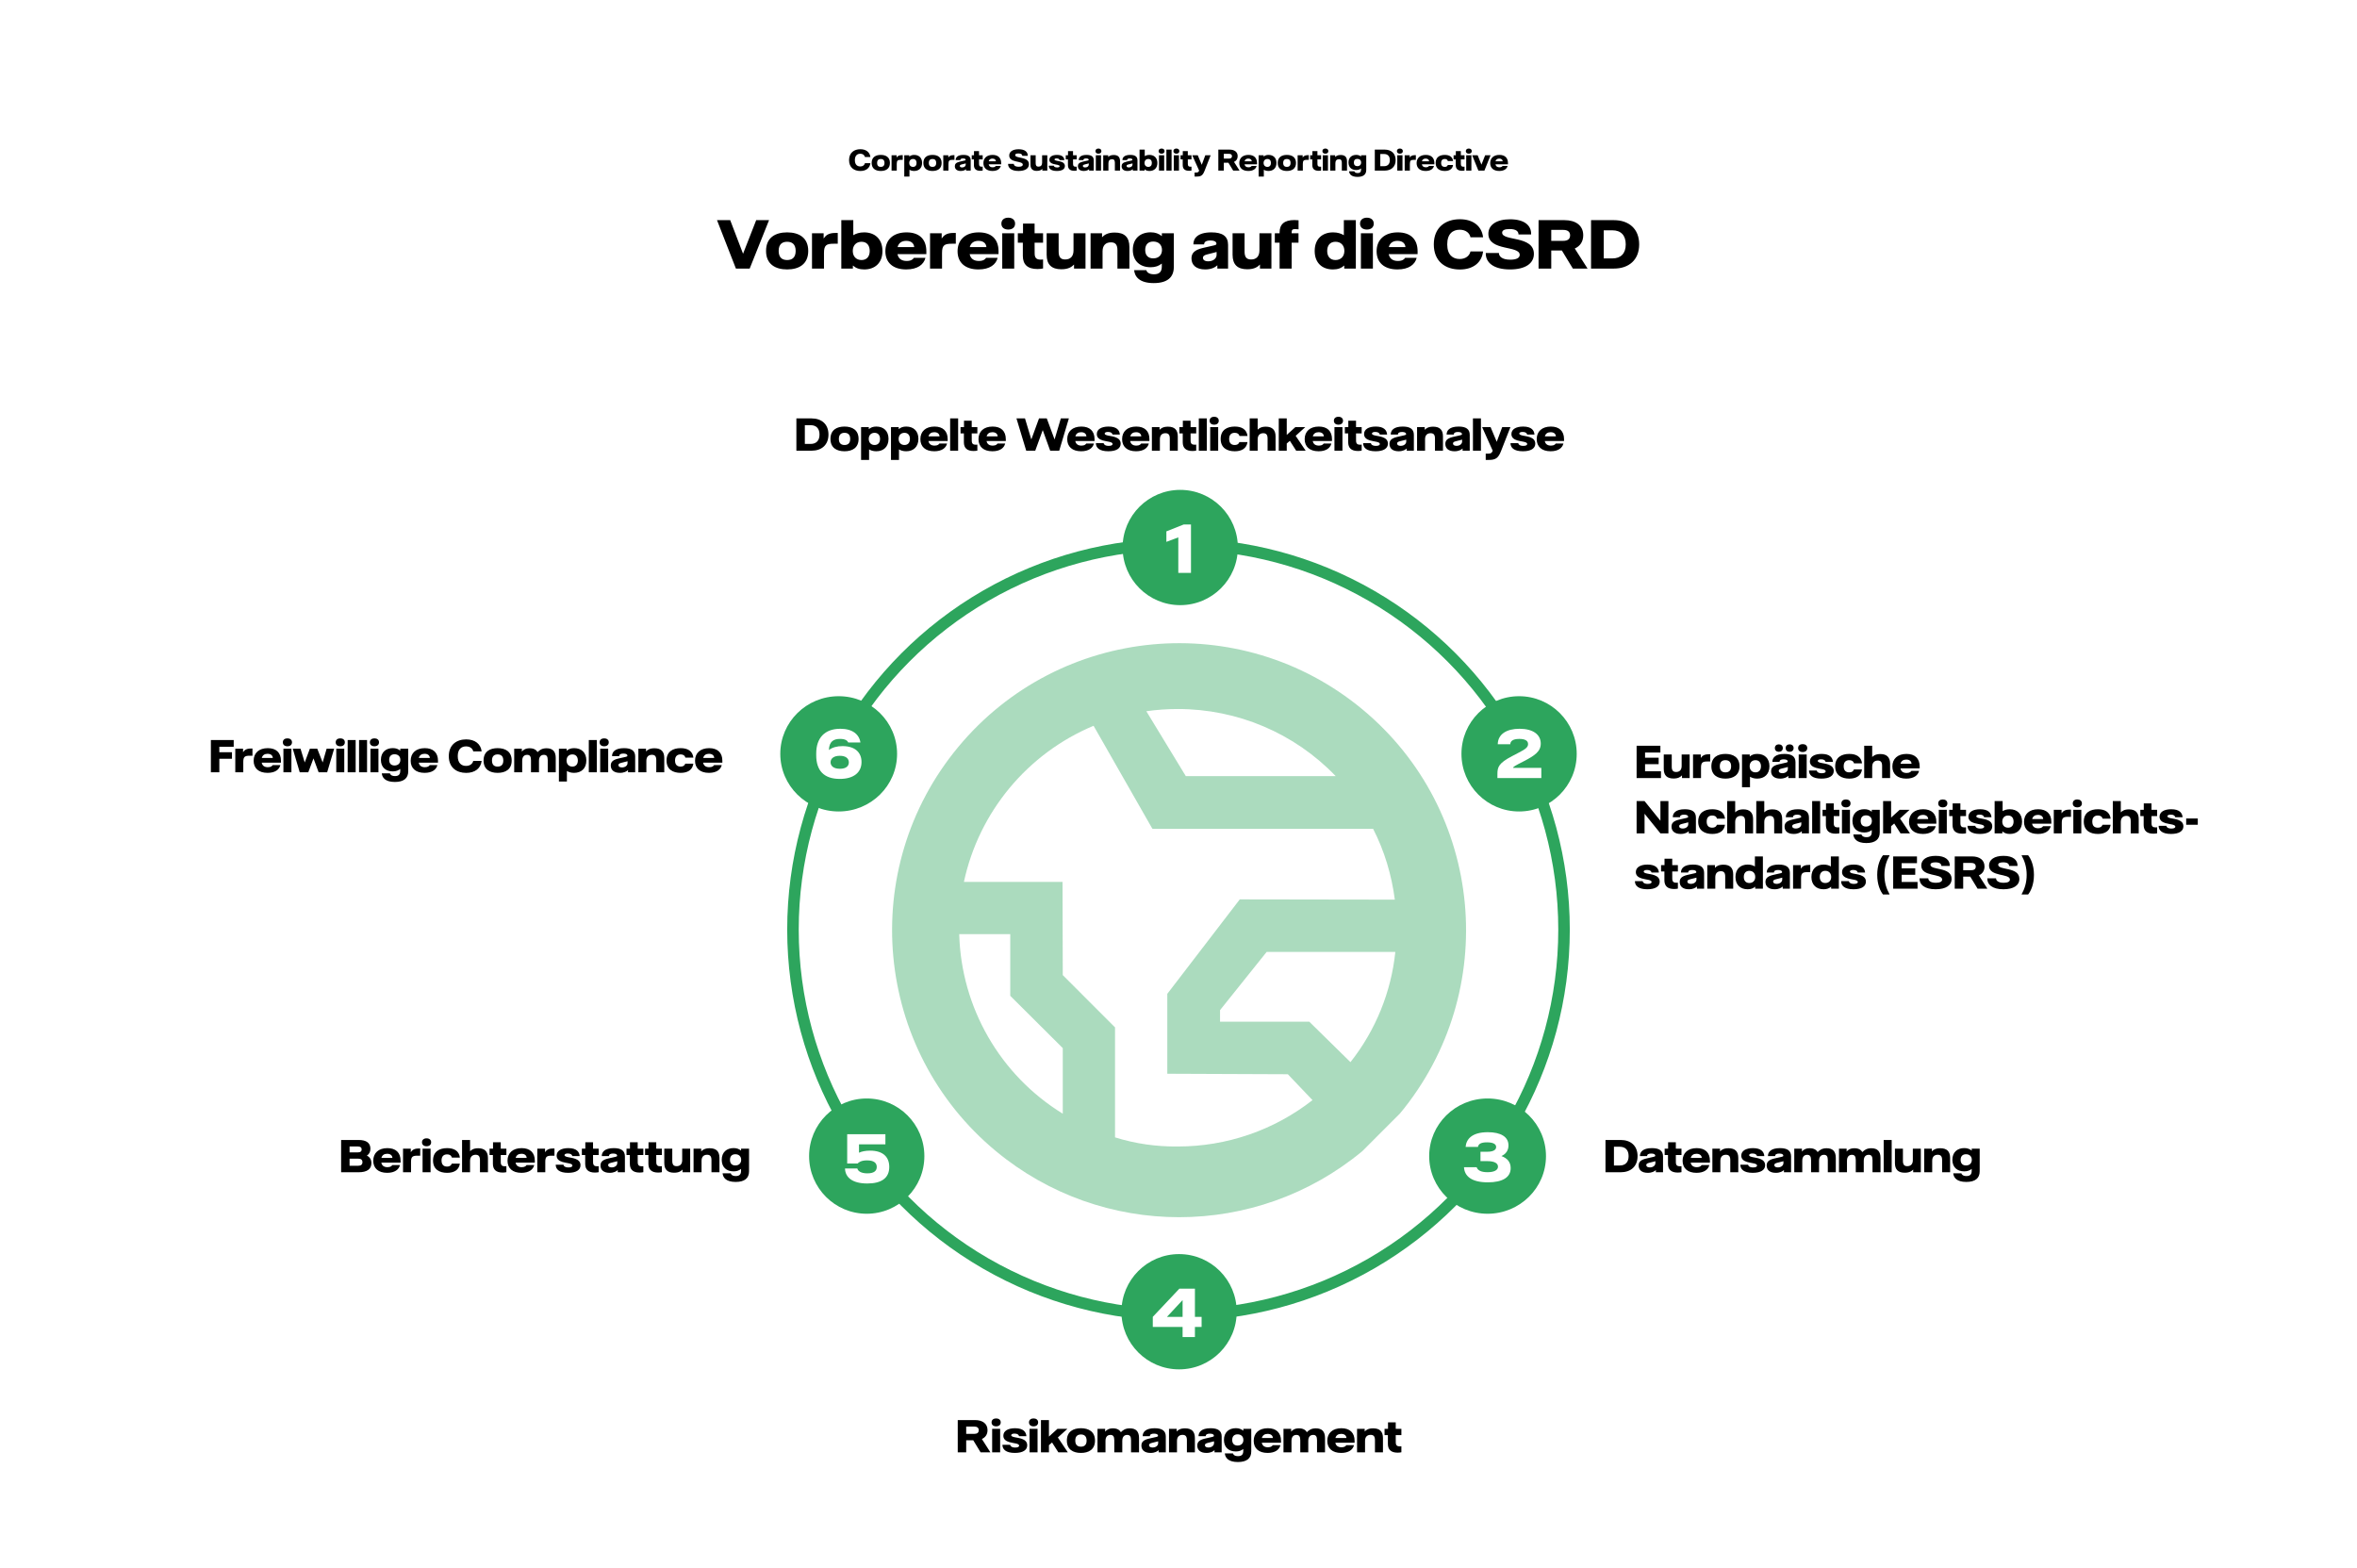 <?xml version="1.0" encoding="UTF-8" standalone="no"?>
<svg xmlns="http://www.w3.org/2000/svg" fill="none" height="1360" viewBox="0 0 2045 1360" width="2045">
  
  <rect fill="white" height="1360" width="2045"/>
  
  <path d="M746.456 148.347C741.083 148.347 736.663 145.378 736.663 138.922C736.663 132.487 741.061 129.453 746.456 129.453C751.418 129.453 754.69 132.01 755.188 136.235H750.443C750.161 134.762 748.818 133.397 746.391 133.397C743.835 133.397 741.711 134.892 741.711 138.9C741.711 142.887 743.835 144.403 746.37 144.403C748.796 144.403 750.14 143.038 750.443 141.565H755.188C754.69 145.79 751.418 148.347 746.456 148.347ZM764.198 148.325C759.843 148.325 756.268 146.418 756.268 141.37C756.268 136.3 759.843 134.393 764.198 134.393C768.553 134.393 772.128 136.3 772.128 141.37C772.128 146.418 768.553 148.325 764.198 148.325ZM764.198 144.793C765.932 144.793 767.405 143.992 767.405 141.37C767.405 138.727 765.932 137.925 764.198 137.925C762.465 137.925 761.013 138.727 761.013 141.37C761.013 143.992 762.465 144.793 764.198 144.793ZM773.546 148V134.718H777.923V136.69C778.703 135.563 779.721 134.61 782.278 134.61H783.231V138.662H781.714C779.006 138.662 778.053 139.16 778.053 142.107V148H773.546ZM784.566 153.2V134.718H788.921V135.867C790.026 134.892 791.326 134.393 793.167 134.393C797.241 134.393 800.036 136.863 800.036 141.327C800.036 145.898 797.132 148.325 793.124 148.325C791.347 148.325 790.091 147.87 789.072 147.263V153.2H784.566ZM792.171 144.793C794.142 144.793 795.247 143.45 795.247 141.37C795.247 139.268 794.142 137.925 792.171 137.925C790.177 137.925 788.877 139.268 788.877 141.348C788.877 143.45 790.177 144.793 792.171 144.793ZM809.064 148.325C804.709 148.325 801.134 146.418 801.134 141.37C801.134 136.3 804.709 134.393 809.064 134.393C813.419 134.393 816.994 136.3 816.994 141.37C816.994 146.418 813.419 148.325 809.064 148.325ZM809.064 144.793C810.797 144.793 812.27 143.992 812.27 141.37C812.27 138.727 810.797 137.925 809.064 137.925C807.33 137.925 805.879 138.727 805.879 141.37C805.879 143.992 807.33 144.793 809.064 144.793ZM818.411 148V134.718H822.788V136.69C823.568 135.563 824.586 134.61 827.143 134.61H828.096V138.662H826.58C823.871 138.662 822.918 139.16 822.918 142.107V148H818.411ZM833.599 148.325C830.154 148.325 828.443 146.635 828.443 144.187C828.443 142.388 829.353 141.045 832.668 140.265L837.023 139.268C837.651 139.117 837.824 138.965 837.824 138.64C837.824 137.99 837.196 137.448 835.549 137.448C833.924 137.448 833.231 137.968 833.188 138.9H829.158C829.136 136.668 830.718 134.393 835.939 134.393C840.143 134.393 842.201 135.867 842.201 139.073V148H838.171V146.765C837.391 147.48 836.026 148.325 833.599 148.325ZM834.748 145.27C836.633 145.27 837.889 144.165 837.889 142.843V141.76L836.936 142.02L834.358 142.67C833.101 142.973 832.754 143.385 832.754 143.948C832.754 144.728 833.404 145.27 834.748 145.27ZM850.478 148.173C846.752 148.173 844.997 146.44 844.997 143.233V138.272H843.112V134.718H845.062V131.1H849.417V134.718H852.602V138.272H849.417L849.438 142.323C849.438 144.1 850.218 144.642 851.778 144.642C852.082 144.642 852.363 144.62 852.602 144.577V147.957C851.995 148.087 851.302 148.173 850.478 148.173ZM868.64 141.5V142.562H857.785C858.153 144.425 859.497 145.14 861.273 145.14C863.093 145.14 863.7 144.36 863.96 143.97H868.293C867.687 146.462 865.368 148.325 861.078 148.325C856.073 148.325 853.235 145.725 853.235 141.5C853.235 137.123 856.247 134.393 861.208 134.393C865.953 134.393 868.64 136.928 868.64 141.5ZM857.828 139.918H864.068C864.003 138.813 863.223 137.578 861.1 137.578C859.41 137.578 858.24 138.337 857.828 139.918ZM883.751 148.325C877.511 148.325 874.542 145.682 874.651 142.15H879.591C879.591 143.385 880.717 144.663 883.881 144.663C886.156 144.663 887.412 144.013 887.412 142.843C887.412 139.225 875.626 141.543 875.626 134.935C875.626 131.555 878.724 129.475 883.794 129.475C889.167 129.475 891.832 131.793 891.702 135.173H886.957C886.936 134.047 886.134 133.137 883.577 133.137C881.736 133.137 880.804 133.613 880.804 134.502C880.804 137.795 892.742 135.498 892.742 142.475C892.742 146.115 889.471 148.325 883.751 148.325ZM899.594 148.26C895.932 148.26 894.069 146.527 894.069 142.8V134.718H898.575V141.587C898.575 143.732 899.355 144.577 901.024 144.577C902.995 144.577 904.165 143.428 904.165 141.175V134.718H908.672V148H904.36V146.483C903.537 147.328 902.324 148.26 899.594 148.26ZM916.949 148.325C911.879 148.325 909.951 146.288 909.951 143.753H914.328C914.371 144.36 915.043 145.292 917.188 145.292C918.639 145.292 919.376 144.858 919.376 144.23C919.376 142.908 916.278 142.952 913.808 142.215C911.923 141.63 910.471 140.655 910.471 138.618C910.471 135.932 913.049 134.393 917.079 134.393C921.759 134.393 923.298 136.517 923.471 138.9H919.333C919.181 138.163 918.553 137.427 916.798 137.427C915.541 137.427 914.913 137.817 914.913 138.337C914.913 139.593 918.314 139.463 920.936 140.395C922.561 140.98 923.926 141.998 923.926 144.013C923.926 146.7 921.499 148.325 916.949 148.325ZM932.058 148.173C928.332 148.173 926.577 146.44 926.577 143.233V138.272H924.692V134.718H926.642V131.1H930.997V134.718H934.182V138.272H930.997L931.018 142.323C931.018 144.1 931.798 144.642 933.358 144.642C933.662 144.642 933.943 144.62 934.182 144.577V147.957C933.575 148.087 932.882 148.173 932.058 148.173ZM940.367 148.325C936.922 148.325 935.21 146.635 935.21 144.187C935.21 142.388 936.12 141.045 939.435 140.265L943.79 139.268C944.419 139.117 944.592 138.965 944.592 138.64C944.592 137.99 943.964 137.448 942.317 137.448C940.692 137.448 939.999 137.968 939.955 138.9H935.925C935.904 136.668 937.485 134.393 942.707 134.393C946.91 134.393 948.969 135.867 948.969 139.073V148H944.939V146.765C944.159 147.48 942.794 148.325 940.367 148.325ZM941.515 145.27C943.4 145.27 944.657 144.165 944.657 142.843V141.76L943.704 142.02L941.125 142.67C939.869 142.973 939.522 143.385 939.522 143.948C939.522 144.728 940.172 145.27 941.515 145.27ZM953.026 133.332C951.509 133.332 950.448 132.53 950.448 131.1C950.448 129.692 951.509 128.868 953.026 128.868C954.543 128.868 955.604 129.692 955.604 131.1C955.604 132.53 954.543 133.332 953.026 133.332ZM950.773 148V134.718H955.279V148H950.773ZM957.196 148V134.718H961.508V136.235C962.331 135.39 963.545 134.458 966.275 134.458C969.936 134.458 971.8 136.192 971.8 139.918V148H967.293V141.132C967.293 138.987 966.513 138.142 964.845 138.142C962.873 138.142 961.703 139.29 961.703 141.543V148H957.196ZM978.301 148.325C974.856 148.325 973.144 146.635 973.144 144.187C973.144 142.388 974.054 141.045 977.369 140.265L981.724 139.268C982.352 139.117 982.526 138.965 982.526 138.64C982.526 137.99 981.897 137.448 980.251 137.448C978.626 137.448 977.932 137.968 977.889 138.9H973.859C973.837 136.668 975.419 134.393 980.641 134.393C984.844 134.393 986.902 135.867 986.902 139.073V148H982.872V146.765C982.092 147.48 980.727 148.325 978.301 148.325ZM979.449 145.27C981.334 145.27 982.591 144.165 982.591 142.843V141.76L981.637 142.02L979.059 142.67C977.802 142.973 977.456 143.385 977.456 143.948C977.456 144.728 978.106 145.27 979.449 145.27ZM997.308 148.325C995.466 148.325 994.166 147.827 993.061 146.852V148H988.706V129.8H993.213V135.455C994.231 134.848 995.488 134.393 997.265 134.393C1001.27 134.393 1004.18 136.842 1004.18 141.392C1004.18 145.855 1001.38 148.325 997.308 148.325ZM996.311 144.793C998.283 144.793 999.388 143.45 999.388 141.37C999.388 139.268 998.283 137.925 996.311 137.925C994.318 137.925 993.018 139.268 993.018 141.37C993.018 143.45 994.318 144.793 996.311 144.793ZM1007.82 133.332C1006.3 133.332 1005.24 132.53 1005.24 131.1C1005.24 129.692 1006.3 128.868 1007.82 128.868C1009.34 128.868 1010.4 129.692 1010.4 131.1C1010.4 132.53 1009.34 133.332 1007.82 133.332ZM1005.57 148V134.718H1010.07V148H1005.57ZM1011.99 148V129.8H1016.5V148H1011.99ZM1020.67 133.332C1019.15 133.332 1018.09 132.53 1018.09 131.1C1018.09 129.692 1019.15 128.868 1020.67 128.868C1022.18 128.868 1023.24 129.692 1023.24 131.1C1023.24 132.53 1022.18 133.332 1020.67 133.332ZM1018.41 148V134.718H1022.92V148H1018.41ZM1031.64 148.173C1027.91 148.173 1026.16 146.44 1026.16 143.233V138.272H1024.27V134.718H1026.22V131.1H1030.58V134.718H1033.76V138.272H1030.58L1030.6 142.323C1030.6 144.1 1031.38 144.642 1032.94 144.642C1033.24 144.642 1033.53 144.62 1033.76 144.577V147.957C1033.16 148.087 1032.46 148.173 1031.64 148.173ZM1036.46 153.2V149.668H1037.93C1039.32 149.668 1039.92 149.213 1040.31 148.217L1040.4 148L1034.44 134.718H1039.21L1042.68 142.973L1045.75 134.718H1050.39L1045.02 148.433C1043.43 152.485 1041.61 153.2 1038.23 153.2H1036.46ZM1075.47 148H1069.94L1065.81 141.197H1061.82V148H1057.05V129.8H1066.82C1070.92 129.8 1073.84 131.728 1073.84 135.477C1073.84 137.903 1072.63 139.593 1070.66 140.46L1075.47 148ZM1061.82 133.462V137.578H1066.35C1067.95 137.578 1068.9 136.928 1068.9 135.52C1068.9 134.133 1067.95 133.462 1066.35 133.462H1061.82ZM1090.63 141.5V142.562H1079.78C1080.14 144.425 1081.49 145.14 1083.26 145.14C1085.08 145.14 1085.69 144.36 1085.95 143.97H1090.28C1089.68 146.462 1087.36 148.325 1083.07 148.325C1078.06 148.325 1075.23 145.725 1075.23 141.5C1075.23 137.123 1078.24 134.393 1083.2 134.393C1087.94 134.393 1090.63 136.928 1090.63 141.5ZM1079.82 139.918H1086.06C1085.99 138.813 1085.21 137.578 1083.09 137.578C1081.4 137.578 1080.23 138.337 1079.82 139.918ZM1092.02 153.2V134.718H1096.38V135.867C1097.48 134.892 1098.78 134.393 1100.62 134.393C1104.7 134.393 1107.49 136.863 1107.49 141.327C1107.49 145.898 1104.59 148.325 1100.58 148.325C1098.8 148.325 1097.55 147.87 1096.53 147.263V153.2H1092.02ZM1099.63 144.793C1101.6 144.793 1102.7 143.45 1102.7 141.37C1102.7 139.268 1101.6 137.925 1099.63 137.925C1097.63 137.925 1096.33 139.268 1096.33 141.348C1096.33 143.45 1097.63 144.793 1099.63 144.793ZM1116.52 148.325C1112.16 148.325 1108.59 146.418 1108.59 141.37C1108.59 136.3 1112.16 134.393 1116.52 134.393C1120.87 134.393 1124.45 136.3 1124.45 141.37C1124.45 146.418 1120.87 148.325 1116.52 148.325ZM1116.52 144.793C1118.25 144.793 1119.73 143.992 1119.73 141.37C1119.73 138.727 1118.25 137.925 1116.52 137.925C1114.79 137.925 1113.33 138.727 1113.33 141.37C1113.33 143.992 1114.79 144.793 1116.52 144.793ZM1125.87 148V134.718H1130.24V136.69C1131.02 135.563 1132.04 134.61 1134.6 134.61H1135.55V138.662H1134.03C1131.33 138.662 1130.37 139.16 1130.37 142.107V148H1125.87ZM1144.1 148.173C1140.37 148.173 1138.61 146.44 1138.61 143.233V138.272H1136.73V134.718H1138.68V131.1H1143.03V134.718H1146.22V138.272H1143.03L1143.06 142.323C1143.06 144.1 1143.84 144.642 1145.4 144.642C1145.7 144.642 1145.98 144.62 1146.22 144.577V147.957C1145.61 148.087 1144.92 148.173 1144.1 148.173ZM1149.93 133.332C1148.41 133.332 1147.35 132.53 1147.35 131.1C1147.35 129.692 1148.41 128.868 1149.93 128.868C1151.45 128.868 1152.51 129.692 1152.51 131.1C1152.51 132.53 1151.45 133.332 1149.93 133.332ZM1147.68 148V134.718H1152.18V148H1147.68ZM1154.1 148V134.718H1158.41V136.235C1159.24 135.39 1160.45 134.458 1163.18 134.458C1166.84 134.458 1168.7 136.192 1168.7 139.918V148H1164.2V141.132C1164.2 138.987 1163.42 138.142 1161.75 138.142C1159.78 138.142 1158.61 139.29 1158.61 141.543V148H1154.1ZM1177.85 153.46C1172.37 153.46 1170.7 150.968 1170.48 148.607H1175.07C1175.2 149.213 1175.9 150.145 1177.93 150.145C1179.93 150.145 1180.88 149.235 1180.88 147.22V146.115C1179.78 146.982 1178.52 147.502 1176.68 147.502C1172.71 147.502 1169.98 145.183 1169.98 140.98C1169.98 136.647 1172.86 134.372 1176.7 134.372C1178.48 134.372 1179.67 134.848 1180.9 135.802V134.718H1185.39V147.458C1185.39 151.293 1182.94 153.46 1177.85 153.46ZM1177.67 144.165C1179.67 144.165 1180.95 142.93 1180.95 141.002C1180.95 139.073 1179.67 137.838 1177.67 137.838C1175.77 137.838 1174.64 138.943 1174.64 141.002C1174.64 143.06 1175.77 144.165 1177.67 144.165ZM1192.82 148V129.8H1201.42C1206.99 129.8 1210.91 133.007 1210.91 138.9C1210.91 144.793 1206.99 148 1201.42 148H1192.82ZM1197.58 144.187H1200.81C1204.02 144.187 1205.86 142.345 1205.86 138.9C1205.86 135.455 1204.02 133.613 1200.81 133.613H1197.58V144.187ZM1214.57 133.332C1213.06 133.332 1212 132.53 1212 131.1C1212 129.692 1213.06 128.868 1214.57 128.868C1216.09 128.868 1217.15 129.692 1217.15 131.1C1217.15 132.53 1216.09 133.332 1214.57 133.332ZM1212.32 148V134.718H1216.83V148H1212.32ZM1218.75 148V134.718H1223.12V136.69C1223.9 135.563 1224.92 134.61 1227.48 134.61H1228.43V138.662H1226.91C1224.21 138.662 1223.25 139.16 1223.25 142.107V148H1218.75ZM1244.5 141.5V142.562H1233.64C1234.01 144.425 1235.35 145.14 1237.13 145.14C1238.95 145.14 1239.56 144.36 1239.82 143.97H1244.15C1243.54 146.462 1241.23 148.325 1236.94 148.325C1231.93 148.325 1229.09 145.725 1229.09 141.5C1229.09 137.123 1232.1 134.393 1237.07 134.393C1241.81 134.393 1244.5 136.928 1244.5 141.5ZM1233.69 139.918H1239.93C1239.86 138.813 1239.08 137.578 1236.96 137.578C1235.27 137.578 1234.1 138.337 1233.69 139.918ZM1253.55 148.325C1249.24 148.325 1245.6 146.418 1245.6 141.37C1245.6 136.3 1249.21 134.393 1253.55 134.393C1257.4 134.393 1260.26 135.91 1260.74 139.723H1256.21C1255.82 138.38 1254.8 137.925 1253.53 137.925C1251.86 137.925 1250.38 138.727 1250.38 141.37C1250.38 143.992 1251.86 144.793 1253.53 144.793C1254.76 144.793 1255.74 144.36 1256.17 143.147H1260.72C1260.2 146.83 1257.34 148.325 1253.55 148.325ZM1268.53 148.173C1264.81 148.173 1263.05 146.44 1263.05 143.233V138.272H1261.17V134.718H1263.12V131.1H1267.47V134.718H1270.66V138.272H1267.47L1267.49 142.323C1267.49 144.1 1268.27 144.642 1269.83 144.642C1270.14 144.642 1270.42 144.62 1270.66 144.577V147.957C1270.05 148.087 1269.36 148.173 1268.53 148.173ZM1274.37 133.332C1272.85 133.332 1271.79 132.53 1271.79 131.1C1271.79 129.692 1272.85 128.868 1274.37 128.868C1275.89 128.868 1276.95 129.692 1276.95 131.1C1276.95 132.53 1275.89 133.332 1274.37 133.332ZM1272.12 148V134.718H1276.62V148H1272.12ZM1282.68 148L1277.3 134.718H1282.07L1285.34 142.843L1288.55 134.718H1293.25L1287.92 148H1282.68ZM1308.35 141.5V142.562H1297.5C1297.87 144.425 1299.21 145.14 1300.99 145.14C1302.81 145.14 1303.41 144.36 1303.67 143.97H1308.01C1307.4 146.462 1305.08 148.325 1300.79 148.325C1295.79 148.325 1292.95 145.725 1292.95 141.5C1292.95 137.123 1295.96 134.393 1300.92 134.393C1305.67 134.393 1308.35 136.928 1308.35 141.5ZM1297.54 139.918H1303.78C1303.72 138.813 1302.94 137.578 1300.81 137.578C1299.12 137.578 1297.95 138.337 1297.54 139.918Z" fill="black"/>
  
  <path d="M638.498 233L622.098 191H633.548L644.698 220.15L656.098 191H667.248L650.448 233H638.498ZM682.943 233.75C672.893 233.75 664.643 229.35 664.643 217.7C664.643 206 672.893 201.6 682.943 201.6C692.993 201.6 701.243 206 701.243 217.7C701.243 229.35 692.993 233.75 682.943 233.75ZM682.943 225.6C686.943 225.6 690.343 223.75 690.343 217.7C690.343 211.6 686.943 209.75 682.943 209.75C678.943 209.75 675.593 211.6 675.593 217.7C675.593 223.75 678.943 225.6 682.943 225.6ZM704.514 233V202.35H714.614V206.9C716.414 204.3 718.764 202.1 724.664 202.1H726.864V211.45H723.364C717.114 211.45 714.914 212.6 714.914 219.4V233H704.514ZM749.794 233.75C745.544 233.75 742.544 232.6 739.994 230.35V233H729.944V191H740.344V204.05C742.694 202.65 745.594 201.6 749.694 201.6C758.944 201.6 765.644 207.25 765.644 217.75C765.644 228.05 759.194 233.75 749.794 233.75ZM747.494 225.6C752.044 225.6 754.594 222.5 754.594 217.7C754.594 212.85 752.044 209.75 747.494 209.75C742.894 209.75 739.894 212.85 739.894 217.7C739.894 222.5 742.894 225.6 747.494 225.6ZM803.728 218V220.45H778.678C779.528 224.75 782.628 226.4 786.728 226.4C790.928 226.4 792.328 224.6 792.928 223.7H802.928C801.528 229.45 796.178 233.75 786.278 233.75C774.728 233.75 768.178 227.75 768.178 218C768.178 207.9 775.128 201.6 786.578 201.6C797.528 201.6 803.728 207.45 803.728 218ZM778.778 214.35H793.178C793.028 211.8 791.228 208.95 786.328 208.95C782.428 208.95 779.728 210.7 778.778 214.35ZM806.936 233V202.35H817.036V206.9C818.836 204.3 821.186 202.1 827.086 202.1H829.286V211.45H825.786C819.536 211.45 817.336 212.6 817.336 219.4V233H806.936ZM866.364 218V220.45H841.314C842.164 224.75 845.264 226.4 849.364 226.4C853.564 226.4 854.964 224.6 855.564 223.7H865.564C864.164 229.45 858.814 233.75 848.914 233.75C837.364 233.75 830.814 227.75 830.814 218C830.814 207.9 837.764 201.6 849.214 201.6C860.164 201.6 866.364 207.45 866.364 218ZM841.414 214.35H855.814C855.664 211.8 853.864 208.95 848.964 208.95C845.064 208.95 842.364 210.7 841.414 214.35ZM874.773 199.15C871.273 199.15 868.823 197.3 868.823 194C868.823 190.75 871.273 188.85 874.773 188.85C878.273 188.85 880.723 190.75 880.723 194C880.723 197.3 878.273 199.15 874.773 199.15ZM869.573 233V202.35H879.973V233H869.573ZM900.097 233.4C891.497 233.4 887.447 229.4 887.447 222V210.55H883.097V202.35H887.597V194H897.647V202.35H904.997V210.55H897.647L897.697 219.9C897.697 224 899.497 225.25 903.097 225.25C903.797 225.25 904.447 225.2 904.997 225.1V232.9C903.597 233.2 901.997 233.4 900.097 233.4ZM920.862 233.6C912.412 233.6 908.112 229.6 908.112 221V202.35H918.512V218.2C918.512 223.15 920.312 225.1 924.162 225.1C928.712 225.1 931.412 222.45 931.412 217.25V202.35H941.812V233H931.862V229.5C929.962 231.45 927.162 233.6 920.862 233.6ZM946.214 233V202.35H956.164V205.85C958.064 203.9 960.864 201.75 967.164 201.75C975.614 201.75 979.914 205.75 979.914 214.35V233H969.514V217.15C969.514 212.2 967.714 210.25 963.864 210.25C959.314 210.25 956.614 212.9 956.614 218.1V233H946.214ZM1001.02 245.6C988.365 245.6 984.515 239.85 984.015 234.4H994.615C994.915 235.8 996.515 237.95 1001.22 237.95C1005.82 237.95 1008.02 235.85 1008.02 231.2V228.65C1005.47 230.65 1002.57 231.85 998.315 231.85C989.165 231.85 982.865 226.5 982.865 216.8C982.865 206.8 989.515 201.55 998.365 201.55C1002.47 201.55 1005.22 202.65 1008.07 204.85V202.35H1018.42V231.75C1018.42 240.6 1012.77 245.6 1001.02 245.6ZM1000.62 224.15C1005.22 224.15 1008.17 221.3 1008.17 216.85C1008.17 212.4 1005.22 209.55 1000.62 209.55C996.215 209.55 993.615 212.1 993.615 216.85C993.615 221.6 996.215 224.15 1000.62 224.15ZM1045.66 233.75C1037.71 233.75 1033.76 229.85 1033.76 224.2C1033.76 220.05 1035.86 216.95 1043.51 215.15L1053.56 212.85C1055.01 212.5 1055.41 212.15 1055.41 211.4C1055.41 209.9 1053.96 208.65 1050.16 208.65C1046.41 208.65 1044.81 209.85 1044.71 212H1035.41C1035.36 206.85 1039.01 201.6 1051.06 201.6C1060.76 201.6 1065.51 205 1065.51 212.4V233H1056.21V230.15C1054.41 231.8 1051.26 233.75 1045.66 233.75ZM1048.31 226.7C1052.66 226.7 1055.56 224.15 1055.56 221.1V218.6L1053.36 219.2L1047.41 220.7C1044.51 221.4 1043.71 222.35 1043.71 223.65C1043.71 225.45 1045.21 226.7 1048.31 226.7ZM1082.17 233.6C1073.72 233.6 1069.42 229.6 1069.42 221V202.35H1079.82V218.2C1079.82 223.15 1081.62 225.1 1085.47 225.1C1090.02 225.1 1092.72 222.45 1092.72 217.25V202.35H1103.12V233H1093.17V229.5C1091.27 231.45 1088.47 233.6 1082.17 233.6ZM1123.67 198.75C1121.42 198.75 1120.67 199.4 1120.67 201.7V202.35H1126.62V210.55H1120.67V233H1110.22V210.55H1106.07V202.35H1110.22V201.55C1110.22 194.75 1114.17 190.9 1122.97 190.9C1124.42 190.9 1125.57 191 1126.67 191.1V198.95C1125.72 198.85 1124.57 198.75 1123.67 198.75ZM1156.51 233.75C1147.11 233.75 1140.66 228.05 1140.66 217.75C1140.66 207.25 1147.31 201.6 1156.61 201.6C1160.71 201.6 1163.61 202.65 1165.96 204.05V191H1176.36V233H1166.31V230.35C1163.76 232.6 1160.76 233.75 1156.51 233.75ZM1158.71 225.6C1163.36 225.6 1166.41 222.5 1166.41 217.7C1166.41 212.85 1163.36 209.75 1158.71 209.75C1154.06 209.75 1151.51 212.85 1151.51 217.7C1151.51 222.5 1154.06 225.6 1158.71 225.6ZM1185.96 199.15C1182.46 199.15 1180.01 197.3 1180.01 194C1180.01 190.75 1182.46 188.85 1185.96 188.85C1189.46 188.85 1191.91 190.75 1191.91 194C1191.91 197.3 1189.46 199.15 1185.96 199.15ZM1180.76 233V202.35H1191.16V233H1180.76ZM1229.94 218V220.45H1204.89C1205.74 224.75 1208.84 226.4 1212.94 226.4C1217.14 226.4 1218.54 224.6 1219.14 223.7H1229.14C1227.74 229.45 1222.39 233.75 1212.49 233.75C1200.94 233.75 1194.39 227.75 1194.39 218C1194.39 207.9 1201.34 201.6 1212.79 201.6C1223.74 201.6 1229.94 207.45 1229.94 218ZM1204.99 214.35H1219.39C1219.24 211.8 1217.44 208.95 1212.54 208.95C1208.64 208.95 1205.94 210.7 1204.99 214.35ZM1266.61 233.8C1254.21 233.8 1244.01 226.95 1244.01 212.05C1244.01 197.2 1254.16 190.2 1266.61 190.2C1278.06 190.2 1285.61 196.1 1286.76 205.85H1275.81C1275.16 202.45 1272.06 199.3 1266.46 199.3C1260.56 199.3 1255.66 202.75 1255.66 212C1255.66 221.2 1260.56 224.7 1266.41 224.7C1272.01 224.7 1275.11 221.55 1275.81 218.15H1286.76C1285.61 227.9 1278.06 233.8 1266.61 233.8ZM1310.1 233.75C1295.7 233.75 1288.85 227.65 1289.1 219.5H1300.5C1300.5 222.35 1303.1 225.3 1310.4 225.3C1315.65 225.3 1318.55 223.8 1318.55 221.1C1318.55 212.75 1291.35 218.1 1291.35 202.85C1291.35 195.05 1298.5 190.25 1310.2 190.25C1322.6 190.25 1328.75 195.6 1328.45 203.4H1317.5C1317.45 200.8 1315.6 198.7 1309.7 198.7C1305.45 198.7 1303.3 199.8 1303.3 201.85C1303.3 209.45 1330.85 204.15 1330.85 220.25C1330.85 228.65 1323.3 233.75 1310.1 233.75ZM1377.41 233H1364.66L1355.11 217.3H1345.91V233H1334.91V191H1357.46C1366.91 191 1373.66 195.45 1373.66 204.1C1373.66 209.7 1370.86 213.6 1366.31 215.6L1377.41 233ZM1345.91 199.45V208.95H1356.36C1360.06 208.95 1362.26 207.45 1362.26 204.2C1362.26 201 1360.06 199.45 1356.36 199.45H1345.91ZM1380.44 233V191H1400.29C1413.14 191 1422.19 198.4 1422.19 212C1422.19 225.6 1413.14 233 1400.29 233H1380.44ZM1391.44 224.2H1398.89C1406.29 224.2 1410.54 219.95 1410.54 212C1410.54 204.05 1406.29 199.8 1398.89 199.8H1391.44V224.2Z" fill="black"/>
  
  <circle cx="1022.5" cy="806.5" r="334.5" stroke="#2DA55D" stroke-width="10"/>
  
  <path d="M1214.69 965.982C1302.39 860.077 1287.84 703.04 1181.97 615.321C1076.09 527.603 919.306 542.151 831.396 648.055C743.485 753.96 758.244 910.997 864.121 998.716C956.31 1075.09 1089.78 1075.09 1181.97 998.716M1135.98 886.393H1058.55V876.338L1098.98 825.846H1210.63C1206.99 860.719 1193.52 893.881 1171.7 921.48L1135.98 886.393ZM1158.87 673.301H1028.82L994.596 617.033C1003.58 615.749 1012.78 615.108 1021.97 615.108C1073.74 615.108 1123.15 636.074 1158.87 673.301ZM832.251 810.442H876.527V863.929L922.087 909.285V966.196C867.758 932.82 833.962 874.198 832.251 810.442ZM967.432 986.734V891.314L922.087 845.957L921.873 765.085H836.315C849.363 704.324 891.5 653.618 948.823 629.656L999.516 718.444L999.73 718.23V719.086H1191.38C1201.22 738.341 1207.42 759.094 1210.2 780.489L1075.66 780.275L1012.78 862.217V931.536L1117.37 931.964L1138.76 954.428C1105.39 980.53 1064.33 994.651 1021.97 994.651C1003.58 994.864 985.185 992.297 967.432 986.734Z" fill="#2DA55D" fill-opacity="0.4"/>
  
  <path d="M690.967 391V363H704.2C712.767 363 718.8 367.933 718.8 377C718.8 386.067 712.767 391 704.2 391H690.967ZM698.3 385.133H703.267C708.2 385.133 711.033 382.3 711.033 377C711.033 371.7 708.2 368.867 703.267 368.867H698.3V385.133ZM732.726 391.5C726.026 391.5 720.526 388.567 720.526 380.8C720.526 373 726.026 370.067 732.726 370.067C739.426 370.067 744.926 373 744.926 380.8C744.926 388.567 739.426 391.5 732.726 391.5ZM732.726 386.067C735.393 386.067 737.659 384.833 737.659 380.8C737.659 376.733 735.393 375.5 732.726 375.5C730.059 375.5 727.826 376.733 727.826 380.8C727.826 384.833 730.059 386.067 732.726 386.067ZM747.107 399V370.567H753.807V372.333C755.507 370.833 757.507 370.067 760.341 370.067C766.607 370.067 770.907 373.867 770.907 380.733C770.907 387.767 766.441 391.5 760.274 391.5C757.541 391.5 755.607 390.8 754.041 389.867V399H747.107ZM758.807 386.067C761.841 386.067 763.541 384 763.541 380.8C763.541 377.567 761.841 375.5 758.807 375.5C755.741 375.5 753.741 377.567 753.741 380.767C753.741 384 755.741 386.067 758.807 386.067ZM773.045 399V370.567H779.745V372.333C781.445 370.833 783.445 370.067 786.278 370.067C792.545 370.067 796.845 373.867 796.845 380.733C796.845 387.767 792.378 391.5 786.211 391.5C783.478 391.5 781.545 390.8 779.978 389.867V399H773.045ZM784.745 386.067C787.778 386.067 789.478 384 789.478 380.8C789.478 377.567 787.778 375.5 784.745 375.5C781.678 375.5 779.678 377.567 779.678 380.767C779.678 384 781.678 386.067 784.745 386.067ZM822.234 381V382.633H805.534C806.101 385.5 808.167 386.6 810.901 386.6C813.701 386.6 814.634 385.4 815.034 384.8H821.701C820.767 388.633 817.201 391.5 810.601 391.5C802.901 391.5 798.534 387.5 798.534 381C798.534 374.267 803.167 370.067 810.801 370.067C818.101 370.067 822.234 373.967 822.234 381ZM805.601 378.567H815.201C815.101 376.867 813.901 374.967 810.634 374.967C808.034 374.967 806.234 376.133 805.601 378.567ZM824.373 391V363H831.306V391H824.373ZM844.722 391.267C838.989 391.267 836.289 388.6 836.289 383.667V376.033H833.389V370.567H836.389V365H843.089V370.567H847.989V376.033H843.089L843.122 382.267C843.122 385 844.322 385.833 846.722 385.833C847.189 385.833 847.622 385.8 847.989 385.733V390.933C847.056 391.133 845.989 391.267 844.722 391.267ZM872.664 381V382.633H855.964C856.53 385.5 858.597 386.6 861.33 386.6C864.13 386.6 865.064 385.4 865.464 384.8H872.13C871.197 388.633 867.63 391.5 861.03 391.5C853.33 391.5 848.964 387.5 848.964 381C848.964 374.267 853.597 370.067 861.23 370.067C868.53 370.067 872.664 373.967 872.664 381ZM856.03 378.567H865.63C865.53 376.867 864.33 374.967 861.064 374.967C858.464 374.967 856.664 376.133 856.03 378.567ZM890.377 391L881.91 363H889.31L894.81 381.267L901.477 363H908.21L914.977 381.267L920.41 363H927.377L919.01 391H911.177L904.71 373.133L898.21 391H890.377ZM949.656 381V382.633H932.956C933.522 385.5 935.589 386.6 938.322 386.6C941.122 386.6 942.056 385.4 942.456 384.8H949.122C948.189 388.633 944.622 391.5 938.022 391.5C930.322 391.5 925.956 387.5 925.956 381C925.956 374.267 930.589 370.067 938.222 370.067C945.522 370.067 949.656 373.967 949.656 381ZM933.022 378.567H942.622C942.522 376.867 941.322 374.967 938.056 374.967C935.456 374.967 933.656 376.133 933.022 378.567ZM961.595 391.5C953.795 391.5 950.828 388.367 950.828 384.467H957.561C957.628 385.4 958.661 386.833 961.961 386.833C964.195 386.833 965.328 386.167 965.328 385.2C965.328 383.167 960.561 383.233 956.761 382.1C953.861 381.2 951.628 379.7 951.628 376.567C951.628 372.433 955.595 370.067 961.795 370.067C968.995 370.067 971.361 373.333 971.628 377H965.261C965.028 375.867 964.061 374.733 961.361 374.733C959.428 374.733 958.461 375.333 958.461 376.133C958.461 378.067 963.695 377.867 967.728 379.3C970.228 380.2 972.328 381.767 972.328 384.867C972.328 389 968.595 391.5 961.595 391.5ZM997.273 381V382.633H980.573C981.14 385.5 983.206 386.6 985.94 386.6C988.74 386.6 989.673 385.4 990.073 384.8H996.74C995.806 388.633 992.24 391.5 985.64 391.5C977.94 391.5 973.573 387.5 973.573 381C973.573 374.267 978.206 370.067 985.84 370.067C993.14 370.067 997.273 373.967 997.273 381ZM980.64 378.567H990.24C990.14 376.867 988.94 374.967 985.673 374.967C983.073 374.967 981.273 376.133 980.64 378.567ZM999.412 391V370.567H1006.05V372.9C1007.31 371.6 1009.18 370.167 1013.38 370.167C1019.01 370.167 1021.88 372.833 1021.88 378.567V391H1014.95V380.433C1014.95 377.133 1013.75 375.833 1011.18 375.833C1008.15 375.833 1006.35 377.6 1006.35 381.067V391H999.412ZM1034.61 391.267C1028.87 391.267 1026.17 388.6 1026.17 383.667V376.033H1023.27V370.567H1026.27V365H1032.97V370.567H1037.87V376.033H1032.97L1033.01 382.267C1033.01 385 1034.21 385.833 1036.61 385.833C1037.07 385.833 1037.51 385.8 1037.87 385.733V390.933C1036.94 391.133 1035.87 391.267 1034.61 391.267ZM1040.12 391V363H1047.05V391H1040.12ZM1053.46 368.433C1051.13 368.433 1049.5 367.2 1049.5 365C1049.5 362.833 1051.13 361.567 1053.46 361.567C1055.8 361.567 1057.43 362.833 1057.43 365C1057.43 367.2 1055.8 368.433 1053.46 368.433ZM1050 391V370.567H1056.93V391H1050ZM1071.31 391.5C1064.68 391.5 1059.08 388.567 1059.08 380.8C1059.08 373 1064.65 370.067 1071.31 370.067C1077.25 370.067 1081.65 372.4 1082.38 378.267H1075.41C1074.81 376.2 1073.25 375.5 1071.28 375.5C1068.71 375.5 1066.45 376.733 1066.45 380.8C1066.45 384.833 1068.71 386.067 1071.28 386.067C1073.18 386.067 1074.68 385.4 1075.35 383.533H1082.35C1081.55 389.2 1077.15 391.5 1071.31 391.5ZM1084.26 391V363H1091.19V372.767C1092.26 371.7 1094.12 370.167 1098.26 370.167C1103.86 370.167 1106.72 373.033 1106.72 378.567V391H1099.79V380.433C1099.79 377.167 1098.59 375.833 1096.06 375.833C1093.06 375.833 1091.19 377.7 1091.19 381.167V391H1084.26ZM1124.59 391L1119.12 382.433L1116.42 384.767V391H1109.49V363H1116.42V377.3L1123.86 370.567H1132.46L1124.16 378.1L1132.82 391H1124.59ZM1155.67 381V382.633H1138.97C1139.54 385.5 1141.6 386.6 1144.34 386.6C1147.14 386.6 1148.07 385.4 1148.47 384.8H1155.14C1154.2 388.633 1150.64 391.5 1144.04 391.5C1136.34 391.5 1131.97 387.5 1131.97 381C1131.97 374.267 1136.6 370.067 1144.24 370.067C1151.54 370.067 1155.67 373.967 1155.67 381ZM1139.04 378.567H1148.64C1148.54 376.867 1147.34 374.967 1144.07 374.967C1141.47 374.967 1139.67 376.133 1139.04 378.567ZM1161.28 368.433C1158.94 368.433 1157.31 367.2 1157.31 365C1157.31 362.833 1158.94 361.567 1161.28 361.567C1163.61 361.567 1165.24 362.833 1165.24 365C1165.24 367.2 1163.61 368.433 1161.28 368.433ZM1157.81 391V370.567H1164.74V391H1157.81ZM1178.16 391.267C1172.43 391.267 1169.73 388.6 1169.73 383.667V376.033H1166.83V370.567H1169.83V365H1176.53V370.567H1181.43V376.033H1176.53L1176.56 382.267C1176.56 385 1177.76 385.833 1180.16 385.833C1180.63 385.833 1181.06 385.8 1181.43 385.733V390.933C1180.49 391.133 1179.43 391.267 1178.16 391.267ZM1193.47 391.5C1185.67 391.5 1182.7 388.367 1182.7 384.467H1189.44C1189.5 385.4 1190.54 386.833 1193.84 386.833C1196.07 386.833 1197.2 386.167 1197.2 385.2C1197.2 383.167 1192.44 383.233 1188.64 382.1C1185.74 381.2 1183.5 379.7 1183.5 376.567C1183.5 372.433 1187.47 370.067 1193.67 370.067C1200.87 370.067 1203.24 373.333 1203.5 377H1197.14C1196.9 375.867 1195.94 374.733 1193.24 374.733C1191.3 374.733 1190.34 375.333 1190.34 376.133C1190.34 378.067 1195.57 377.867 1199.6 379.3C1202.1 380.2 1204.2 381.767 1204.2 384.867C1204.2 389 1200.47 391.5 1193.47 391.5ZM1213.48 391.5C1208.18 391.5 1205.55 388.9 1205.55 385.133C1205.55 382.367 1206.95 380.3 1212.05 379.1L1218.75 377.567C1219.71 377.333 1219.98 377.1 1219.98 376.6C1219.98 375.6 1219.01 374.767 1216.48 374.767C1213.98 374.767 1212.91 375.567 1212.85 377H1206.65C1206.61 373.567 1209.05 370.067 1217.08 370.067C1223.55 370.067 1226.71 372.333 1226.71 377.267V391H1220.51V389.1C1219.31 390.2 1217.21 391.5 1213.48 391.5ZM1215.25 386.8C1218.15 386.8 1220.08 385.1 1220.08 383.067V381.4L1218.61 381.8L1214.65 382.8C1212.71 383.267 1212.18 383.9 1212.18 384.767C1212.18 385.967 1213.18 386.8 1215.25 386.8ZM1229.49 391V370.567H1236.12V372.9C1237.39 371.6 1239.26 370.167 1243.46 370.167C1249.09 370.167 1251.96 372.833 1251.96 378.567V391H1245.02V380.433C1245.02 377.133 1243.82 375.833 1241.26 375.833C1238.22 375.833 1236.42 377.6 1236.42 381.067V391H1229.49ZM1261.96 391.5C1256.66 391.5 1254.02 388.9 1254.02 385.133C1254.02 382.367 1255.42 380.3 1260.52 379.1L1267.22 377.567C1268.19 377.333 1268.46 377.1 1268.46 376.6C1268.46 375.6 1267.49 374.767 1264.96 374.767C1262.46 374.767 1261.39 375.567 1261.32 377H1255.12C1255.09 373.567 1257.52 370.067 1265.56 370.067C1272.02 370.067 1275.19 372.333 1275.19 377.267V391H1268.99V389.1C1267.79 390.2 1265.69 391.5 1261.96 391.5ZM1263.72 386.8C1266.62 386.8 1268.56 385.1 1268.56 383.067V381.4L1267.09 381.8L1263.12 382.8C1261.19 383.267 1260.66 383.9 1260.66 384.767C1260.66 385.967 1261.66 386.8 1263.72 386.8ZM1277.97 391V363H1284.9V391H1277.97ZM1289.05 399V393.567H1291.31C1293.45 393.567 1294.38 392.867 1294.98 391.333L1295.11 391L1285.95 370.567H1293.28L1298.61 383.267L1303.35 370.567H1310.48L1302.21 391.667C1299.78 397.9 1296.98 399 1291.78 399H1289.05ZM1321.32 391.5C1313.52 391.5 1310.55 388.367 1310.55 384.467H1317.29C1317.35 385.4 1318.39 386.833 1321.69 386.833C1323.92 386.833 1325.05 386.167 1325.05 385.2C1325.05 383.167 1320.29 383.233 1316.49 382.1C1313.59 381.2 1311.35 379.7 1311.35 376.567C1311.35 372.433 1315.32 370.067 1321.52 370.067C1328.72 370.067 1331.09 373.333 1331.35 377H1324.99C1324.75 375.867 1323.79 374.733 1321.09 374.733C1319.15 374.733 1318.19 375.333 1318.19 376.133C1318.19 378.067 1323.42 377.867 1327.45 379.3C1329.95 380.2 1332.05 381.767 1332.05 384.867C1332.05 389 1328.32 391.5 1321.32 391.5ZM1357 381V382.633H1340.3C1340.87 385.5 1342.93 386.6 1345.67 386.6C1348.47 386.6 1349.4 385.4 1349.8 384.8H1356.47C1355.53 388.633 1351.97 391.5 1345.37 391.5C1337.67 391.5 1333.3 387.5 1333.3 381C1333.3 374.267 1337.93 370.067 1345.57 370.067C1352.87 370.067 1357 373.967 1357 381ZM1340.37 378.567H1349.97C1349.87 376.867 1348.67 374.967 1345.4 374.967C1342.8 374.967 1341 376.133 1340.37 378.567Z" fill="black"/>
  
  <circle cx="1024" cy="475" fill="#2DA55D" r="50"/>
  
  <path d="M1022.33 497V466.2L1011.98 470.1V461L1027.08 455H1033.33V497H1022.33Z" fill="white"/>
  
  <path d="M1427.3 669.133H1441.1V675H1419.97V647H1440.6V652.867H1427.3V657.333H1439.1V662.967H1427.3V669.133ZM1452.02 675.4C1446.39 675.4 1443.52 672.733 1443.52 667V654.567H1450.45V665.133C1450.45 668.433 1451.65 669.733 1454.22 669.733C1457.25 669.733 1459.05 667.967 1459.05 664.5V654.567H1465.99V675H1459.35V672.667C1458.09 673.967 1456.22 675.4 1452.02 675.4ZM1468.92 675V654.567H1475.65V657.6C1476.85 655.867 1478.42 654.4 1482.35 654.4H1483.82V660.633H1481.49C1477.32 660.633 1475.85 661.4 1475.85 665.933V675H1468.92ZM1497.04 675.5C1490.34 675.5 1484.84 672.567 1484.84 664.8C1484.84 657 1490.34 654.067 1497.04 654.067C1503.74 654.067 1509.24 657 1509.24 664.8C1509.24 672.567 1503.74 675.5 1497.04 675.5ZM1497.04 670.067C1499.71 670.067 1501.97 668.833 1501.97 664.8C1501.97 660.733 1499.71 659.5 1497.04 659.5C1494.37 659.5 1492.14 660.733 1492.14 664.8C1492.14 668.833 1494.37 670.067 1497.04 670.067ZM1511.42 683V654.567H1518.12V656.333C1519.82 654.833 1521.82 654.067 1524.65 654.067C1530.92 654.067 1535.22 657.867 1535.22 664.733C1535.22 671.767 1530.75 675.5 1524.59 675.5C1521.85 675.5 1519.92 674.8 1518.35 673.867V683H1511.42ZM1523.12 670.067C1526.15 670.067 1527.85 668 1527.85 664.8C1527.85 661.567 1526.15 659.5 1523.12 659.5C1520.05 659.5 1518.05 661.567 1518.05 664.767C1518.05 668 1520.05 670.067 1523.12 670.067ZM1543.36 652.233C1541.36 652.233 1539.92 651.033 1539.92 649C1539.92 647 1541.36 645.767 1543.36 645.767C1545.39 645.767 1546.82 647 1546.82 649C1546.82 651.033 1545.39 652.233 1543.36 652.233ZM1552.76 652.233C1550.72 652.233 1549.29 651.033 1549.29 649C1549.29 647 1550.72 645.767 1552.76 645.767C1554.76 645.767 1556.19 647 1556.19 649C1556.19 651.033 1554.76 652.233 1552.76 652.233ZM1544.59 675.5C1539.29 675.5 1536.66 672.9 1536.66 669.133C1536.66 666.367 1538.06 664.3 1543.16 663.1L1549.86 661.567C1550.82 661.333 1551.09 661.1 1551.09 660.6C1551.09 659.6 1550.12 658.767 1547.59 658.767C1545.09 658.767 1544.02 659.567 1543.96 661H1537.76C1537.72 657.567 1540.16 654.067 1548.19 654.067C1554.66 654.067 1557.82 656.333 1557.82 661.267V675H1551.62V673.1C1550.42 674.2 1548.32 675.5 1544.59 675.5ZM1546.36 670.8C1549.26 670.8 1551.19 669.1 1551.19 667.067V665.4L1549.72 665.8L1545.76 666.8C1543.82 667.267 1543.29 667.9 1543.29 668.767C1543.29 669.967 1544.29 670.8 1546.36 670.8ZM1564.07 652.433C1561.73 652.433 1560.1 651.2 1560.1 649C1560.1 646.833 1561.73 645.567 1564.07 645.567C1566.4 645.567 1568.03 646.833 1568.03 649C1568.03 651.2 1566.4 652.433 1564.07 652.433ZM1560.6 675V654.567H1567.53V675H1560.6ZM1580.28 675.5C1572.48 675.5 1569.52 672.367 1569.52 668.467H1576.25C1576.32 669.4 1577.35 670.833 1580.65 670.833C1582.88 670.833 1584.02 670.167 1584.02 669.2C1584.02 667.167 1579.25 667.233 1575.45 666.1C1572.55 665.2 1570.32 663.7 1570.32 660.567C1570.32 656.433 1574.28 654.067 1580.48 654.067C1587.68 654.067 1590.05 657.333 1590.32 661H1583.95C1583.72 659.867 1582.75 658.733 1580.05 658.733C1578.12 658.733 1577.15 659.333 1577.15 660.133C1577.15 662.067 1582.38 661.867 1586.42 663.3C1588.92 664.2 1591.02 665.767 1591.02 668.867C1591.02 673 1587.28 675.5 1580.28 675.5ZM1604.49 675.5C1597.86 675.5 1592.26 672.567 1592.26 664.8C1592.26 657 1597.83 654.067 1604.49 654.067C1610.43 654.067 1614.83 656.4 1615.56 662.267H1608.59C1607.99 660.2 1606.43 659.5 1604.46 659.5C1601.89 659.5 1599.63 660.733 1599.63 664.8C1599.63 668.833 1601.89 670.067 1604.46 670.067C1606.36 670.067 1607.86 669.4 1608.53 667.533H1615.53C1614.73 673.2 1610.33 675.5 1604.49 675.5ZM1617.44 675V647H1624.37V656.767C1625.44 655.7 1627.3 654.167 1631.44 654.167C1637.04 654.167 1639.9 657.033 1639.9 662.567V675H1632.97V664.433C1632.97 661.167 1631.77 659.833 1629.24 659.833C1626.24 659.833 1624.37 661.7 1624.37 665.167V675H1617.44ZM1665.57 665V666.633H1648.87C1649.44 669.5 1651.5 670.6 1654.24 670.6C1657.04 670.6 1657.97 669.4 1658.37 668.8H1665.04C1664.1 672.633 1660.54 675.5 1653.94 675.5C1646.24 675.5 1641.87 671.5 1641.87 665C1641.87 658.267 1646.5 654.067 1654.14 654.067C1661.44 654.067 1665.57 657.967 1665.57 665ZM1648.94 662.567H1658.54C1658.44 660.867 1657.24 658.967 1653.97 658.967C1651.37 658.967 1649.57 660.133 1648.94 662.567ZM1419.97 723V695H1426.87L1440.63 712.033V695H1447.57V723H1440.63L1426.87 705.967V723H1419.97ZM1458.18 723.5C1452.88 723.5 1450.25 720.9 1450.25 717.133C1450.25 714.367 1451.65 712.3 1456.75 711.1L1463.45 709.567C1464.42 709.333 1464.68 709.1 1464.68 708.6C1464.68 707.6 1463.72 706.767 1461.18 706.767C1458.68 706.767 1457.62 707.567 1457.55 709H1451.35C1451.32 705.567 1453.75 702.067 1461.78 702.067C1468.25 702.067 1471.42 704.333 1471.42 709.267V723H1465.22V721.1C1464.02 722.2 1461.92 723.5 1458.18 723.5ZM1459.95 718.8C1462.85 718.8 1464.78 717.1 1464.78 715.067V713.4L1463.32 713.8L1459.35 714.8C1457.42 715.267 1456.88 715.9 1456.88 716.767C1456.88 717.967 1457.88 718.8 1459.95 718.8ZM1485.63 723.5C1478.99 723.5 1473.39 720.567 1473.39 712.8C1473.39 705 1478.96 702.067 1485.63 702.067C1491.56 702.067 1495.96 704.4 1496.69 710.267H1489.73C1489.13 708.2 1487.56 707.5 1485.59 707.5C1483.03 707.5 1480.76 708.733 1480.76 712.8C1480.76 716.833 1483.03 718.067 1485.59 718.067C1487.49 718.067 1488.99 717.4 1489.66 715.533H1496.66C1495.86 721.2 1491.46 723.5 1485.63 723.5ZM1498.57 723V695H1505.5V704.767C1506.57 703.7 1508.43 702.167 1512.57 702.167C1518.17 702.167 1521.03 705.033 1521.03 710.567V723H1514.1V712.433C1514.1 709.167 1512.9 707.833 1510.37 707.833C1507.37 707.833 1505.5 709.7 1505.5 713.167V723H1498.57ZM1523.8 723V695H1530.74V704.767C1531.8 703.7 1533.67 702.167 1537.8 702.167C1543.4 702.167 1546.27 705.033 1546.27 710.567V723H1539.34V712.433C1539.34 709.167 1538.14 707.833 1535.6 707.833C1532.6 707.833 1530.74 709.7 1530.74 713.167V723H1523.8ZM1556.27 723.5C1550.97 723.5 1548.34 720.9 1548.34 717.133C1548.34 714.367 1549.74 712.3 1554.84 711.1L1561.54 709.567C1562.5 709.333 1562.77 709.1 1562.77 708.6C1562.77 707.6 1561.8 706.767 1559.27 706.767C1556.77 706.767 1555.7 707.567 1555.64 709H1549.44C1549.4 705.567 1551.84 702.067 1559.87 702.067C1566.34 702.067 1569.5 704.333 1569.5 709.267V723H1563.3V721.1C1562.1 722.2 1560 723.5 1556.27 723.5ZM1558.04 718.8C1560.94 718.8 1562.87 717.1 1562.87 715.067V713.4L1561.4 713.8L1557.44 714.8C1555.5 715.267 1554.97 715.9 1554.97 716.767C1554.97 717.967 1555.97 718.8 1558.04 718.8ZM1572.28 723V695H1579.21V723H1572.28ZM1592.63 723.267C1586.9 723.267 1584.2 720.6 1584.2 715.667V708.033H1581.3V702.567H1584.3V697H1591V702.567H1595.9V708.033H1591L1591.03 714.267C1591.03 717 1592.23 717.833 1594.63 717.833C1595.1 717.833 1595.53 717.8 1595.9 717.733V722.933C1594.96 723.133 1593.9 723.267 1592.63 723.267ZM1601.61 700.433C1599.27 700.433 1597.64 699.2 1597.64 697C1597.64 694.833 1599.27 693.567 1601.61 693.567C1603.94 693.567 1605.57 694.833 1605.57 697C1605.57 699.2 1603.94 700.433 1601.61 700.433ZM1598.14 723V702.567H1605.07V723H1598.14ZM1619.32 731.4C1610.89 731.4 1608.32 727.567 1607.99 723.933H1615.05C1615.25 724.867 1616.32 726.3 1619.45 726.3C1622.52 726.3 1623.99 724.9 1623.99 721.8V720.1C1622.29 721.433 1620.35 722.233 1617.52 722.233C1611.42 722.233 1607.22 718.667 1607.22 712.2C1607.22 705.533 1611.65 702.033 1617.55 702.033C1620.29 702.033 1622.12 702.767 1624.02 704.233V702.567H1630.92V722.167C1630.92 728.067 1627.15 731.4 1619.32 731.4ZM1619.05 717.1C1622.12 717.1 1624.09 715.2 1624.09 712.233C1624.09 709.267 1622.12 707.367 1619.05 707.367C1616.12 707.367 1614.39 709.067 1614.39 712.233C1614.39 715.4 1616.12 717.1 1619.05 717.1ZM1648.94 723L1643.48 714.433L1640.78 716.767V723H1633.84V695H1640.78V709.3L1648.21 702.567H1656.81L1648.51 710.1L1657.18 723H1648.94ZM1680.02 713V714.633H1663.32C1663.89 717.5 1665.96 718.6 1668.69 718.6C1671.49 718.6 1672.42 717.4 1672.82 716.8H1679.49C1678.56 720.633 1674.99 723.5 1668.39 723.5C1660.69 723.5 1656.32 719.5 1656.32 713C1656.32 706.267 1660.96 702.067 1668.59 702.067C1675.89 702.067 1680.02 705.967 1680.02 713ZM1663.39 710.567H1672.99C1672.89 708.867 1671.69 706.967 1668.42 706.967C1665.82 706.967 1664.02 708.133 1663.39 710.567ZM1685.63 700.433C1683.3 700.433 1681.66 699.2 1681.66 697C1681.66 694.833 1683.3 693.567 1685.63 693.567C1687.96 693.567 1689.6 694.833 1689.6 697C1689.6 699.2 1687.96 700.433 1685.63 700.433ZM1682.16 723V702.567H1689.1V723H1682.16ZM1702.51 723.267C1696.78 723.267 1694.08 720.6 1694.08 715.667V708.033H1691.18V702.567H1694.18V697H1700.88V702.567H1705.78V708.033H1700.88L1700.91 714.267C1700.91 717 1702.11 717.833 1704.51 717.833C1704.98 717.833 1705.41 717.8 1705.78 717.733V722.933C1704.84 723.133 1703.78 723.267 1702.51 723.267ZM1717.82 723.5C1710.02 723.5 1707.05 720.367 1707.05 716.467H1713.79C1713.85 717.4 1714.89 718.833 1718.19 718.833C1720.42 718.833 1721.55 718.167 1721.55 717.2C1721.55 715.167 1716.79 715.233 1712.99 714.1C1710.09 713.2 1707.85 711.7 1707.85 708.567C1707.85 704.433 1711.82 702.067 1718.02 702.067C1725.22 702.067 1727.59 705.333 1727.85 709H1721.49C1721.25 707.867 1720.29 706.733 1717.59 706.733C1715.65 706.733 1714.69 707.333 1714.69 708.133C1714.69 710.067 1719.92 709.867 1723.95 711.3C1726.45 712.2 1728.55 713.767 1728.55 716.867C1728.55 721 1724.82 723.5 1717.82 723.5ZM1743.83 723.5C1741 723.5 1739 722.733 1737.3 721.233V723H1730.6V695H1737.53V703.7C1739.1 702.767 1741.03 702.067 1743.77 702.067C1749.93 702.067 1754.4 705.833 1754.4 712.833C1754.4 719.7 1750.1 723.5 1743.83 723.5ZM1742.3 718.067C1745.33 718.067 1747.03 716 1747.03 712.8C1747.03 709.567 1745.33 707.5 1742.3 707.5C1739.23 707.5 1737.23 709.567 1737.23 712.8C1737.23 716 1739.23 718.067 1742.3 718.067ZM1779.79 713V714.633H1763.09C1763.66 717.5 1765.72 718.6 1768.46 718.6C1771.26 718.6 1772.19 717.4 1772.59 716.8H1779.26C1778.32 720.633 1774.76 723.5 1768.16 723.5C1760.46 723.5 1756.09 719.5 1756.09 713C1756.09 706.267 1760.72 702.067 1768.36 702.067C1775.66 702.067 1779.79 705.967 1779.79 713ZM1763.16 710.567H1772.76C1772.66 708.867 1771.46 706.967 1768.19 706.967C1765.59 706.967 1763.79 708.133 1763.16 710.567ZM1781.93 723V702.567H1788.66V705.6C1789.86 703.867 1791.43 702.4 1795.36 702.4H1796.83V708.633H1794.49C1790.33 708.633 1788.86 709.4 1788.86 713.933V723H1781.93ZM1802.35 700.433C1800.01 700.433 1798.38 699.2 1798.38 697C1798.38 694.833 1800.01 693.567 1802.35 693.567C1804.68 693.567 1806.31 694.833 1806.31 697C1806.31 699.2 1804.68 700.433 1802.35 700.433ZM1798.88 723V702.567H1805.81V723H1798.88ZM1820.2 723.5C1813.56 723.5 1807.96 720.567 1807.96 712.8C1807.96 705 1813.53 702.067 1820.2 702.067C1826.13 702.067 1830.53 704.4 1831.26 710.267H1824.3C1823.7 708.2 1822.13 707.5 1820.16 707.5C1817.6 707.5 1815.33 708.733 1815.33 712.8C1815.33 716.833 1817.6 718.067 1820.16 718.067C1822.06 718.067 1823.56 717.4 1824.23 715.533H1831.23C1830.43 721.2 1826.03 723.5 1820.2 723.5ZM1833.14 723V695H1840.07V704.767C1841.14 703.7 1843.01 702.167 1847.14 702.167C1852.74 702.167 1855.61 705.033 1855.61 710.567V723H1848.67V712.433C1848.67 709.167 1847.47 707.833 1844.94 707.833C1841.94 707.833 1840.07 709.7 1840.07 713.167V723H1833.14ZM1868.33 723.267C1862.6 723.267 1859.9 720.6 1859.9 715.667V708.033H1857V702.567H1860V697H1866.7V702.567H1871.6V708.033H1866.7L1866.73 714.267C1866.73 717 1867.93 717.833 1870.33 717.833C1870.8 717.833 1871.23 717.8 1871.6 717.733V722.933C1870.67 723.133 1869.6 723.267 1868.33 723.267ZM1883.64 723.5C1875.84 723.5 1872.88 720.367 1872.88 716.467H1879.61C1879.68 717.4 1880.71 718.833 1884.01 718.833C1886.24 718.833 1887.38 718.167 1887.38 717.2C1887.38 715.167 1882.61 715.233 1878.81 714.1C1875.91 713.2 1873.68 711.7 1873.68 708.567C1873.68 704.433 1877.64 702.067 1883.84 702.067C1891.04 702.067 1893.41 705.333 1893.68 709H1887.31C1887.08 707.867 1886.11 706.733 1883.41 706.733C1881.48 706.733 1880.51 707.333 1880.51 708.133C1880.51 710.067 1885.74 709.867 1889.78 711.3C1892.28 712.2 1894.38 713.767 1894.38 716.867C1894.38 721 1890.64 723.5 1883.64 723.5ZM1896.79 715.533V710.067H1906.86V715.533H1896.79ZM1429.27 771.5C1421.47 771.5 1418.5 768.367 1418.5 764.467H1425.23C1425.3 765.4 1426.33 766.833 1429.63 766.833C1431.87 766.833 1433 766.167 1433 765.2C1433 763.167 1428.23 763.233 1424.43 762.1C1421.53 761.2 1419.3 759.7 1419.3 756.567C1419.3 752.433 1423.27 750.067 1429.47 750.067C1436.67 750.067 1439.03 753.333 1439.3 757H1432.93C1432.7 755.867 1431.73 754.733 1429.03 754.733C1427.1 754.733 1426.13 755.333 1426.13 756.133C1426.13 758.067 1431.37 757.867 1435.4 759.3C1437.9 760.2 1440 761.767 1440 764.867C1440 769 1436.27 771.5 1429.27 771.5ZM1452.51 771.267C1446.78 771.267 1444.08 768.6 1444.08 763.667V756.033H1441.18V750.567H1444.18V745H1450.88V750.567H1455.78V756.033H1450.88L1450.91 762.267C1450.91 765 1452.11 765.833 1454.51 765.833C1454.98 765.833 1455.41 765.8 1455.78 765.733V770.933C1454.84 771.133 1453.78 771.267 1452.51 771.267ZM1465.29 771.5C1459.99 771.5 1457.36 768.9 1457.36 765.133C1457.36 762.367 1458.76 760.3 1463.86 759.1L1470.56 757.567C1471.53 757.333 1471.79 757.1 1471.79 756.6C1471.79 755.6 1470.83 754.767 1468.29 754.767C1465.79 754.767 1464.73 755.567 1464.66 757H1458.46C1458.43 753.567 1460.86 750.067 1468.89 750.067C1475.36 750.067 1478.53 752.333 1478.53 757.267V771H1472.33V769.1C1471.13 770.2 1469.03 771.5 1465.29 771.5ZM1467.06 766.8C1469.96 766.8 1471.89 765.1 1471.89 763.067V761.4L1470.43 761.8L1466.46 762.8C1464.53 763.267 1463.99 763.9 1463.99 764.767C1463.99 765.967 1464.99 766.8 1467.06 766.8ZM1481.3 771V750.567H1487.94V752.9C1489.2 751.6 1491.07 750.167 1495.27 750.167C1500.9 750.167 1503.77 752.833 1503.77 758.567V771H1496.84V760.433C1496.84 757.133 1495.64 755.833 1493.07 755.833C1490.04 755.833 1488.24 757.6 1488.24 761.067V771H1481.3ZM1516.3 771.5C1510.04 771.5 1505.74 767.7 1505.74 760.833C1505.74 753.833 1510.17 750.067 1516.37 750.067C1519.1 750.067 1521.04 750.767 1522.6 751.7V743H1529.54V771H1522.84V769.233C1521.14 770.733 1519.14 771.5 1516.3 771.5ZM1517.77 766.067C1520.87 766.067 1522.9 764 1522.9 760.8C1522.9 757.567 1520.87 755.5 1517.77 755.5C1514.67 755.5 1512.97 757.567 1512.97 760.8C1512.97 764 1514.67 766.067 1517.77 766.067ZM1539.71 771.5C1534.41 771.5 1531.77 768.9 1531.77 765.133C1531.77 762.367 1533.17 760.3 1538.27 759.1L1544.97 757.567C1545.94 757.333 1546.21 757.1 1546.21 756.6C1546.21 755.6 1545.24 754.767 1542.71 754.767C1540.21 754.767 1539.14 755.567 1539.07 757H1532.87C1532.84 753.567 1535.27 750.067 1543.31 750.067C1549.77 750.067 1552.94 752.333 1552.94 757.267V771H1546.74V769.1C1545.54 770.2 1543.44 771.5 1539.71 771.5ZM1541.47 766.8C1544.37 766.8 1546.31 765.1 1546.31 763.067V761.4L1544.84 761.8L1540.87 762.8C1538.94 763.267 1538.41 763.9 1538.41 764.767C1538.41 765.967 1539.41 766.8 1541.47 766.8ZM1555.72 771V750.567H1562.45V753.6C1563.65 751.867 1565.22 750.4 1569.15 750.4H1570.62V756.633H1568.28C1564.12 756.633 1562.65 757.4 1562.65 761.933V771H1555.72ZM1582.2 771.5C1575.94 771.5 1571.64 767.7 1571.64 760.833C1571.64 753.833 1576.07 750.067 1582.27 750.067C1585 750.067 1586.94 750.767 1588.5 751.7V743H1595.44V771H1588.74V769.233C1587.04 770.733 1585.04 771.5 1582.2 771.5ZM1583.67 766.067C1586.77 766.067 1588.8 764 1588.8 760.8C1588.8 757.567 1586.77 755.5 1583.67 755.5C1580.57 755.5 1578.87 757.567 1578.87 760.8C1578.87 764 1580.57 766.067 1583.67 766.067ZM1608.17 771.5C1600.37 771.5 1597.41 768.367 1597.41 764.467H1604.14C1604.21 765.4 1605.24 766.833 1608.54 766.833C1610.77 766.833 1611.91 766.167 1611.91 765.2C1611.91 763.167 1607.14 763.233 1603.34 762.1C1600.44 761.2 1598.21 759.7 1598.21 756.567C1598.21 752.433 1602.17 750.067 1608.37 750.067C1615.57 750.067 1617.94 753.333 1618.21 757H1611.84C1611.61 755.867 1610.64 754.733 1607.94 754.733C1606.01 754.733 1605.04 755.333 1605.04 756.133C1605.04 758.067 1610.27 757.867 1614.31 759.3C1616.81 760.2 1618.91 761.767 1618.91 764.867C1618.91 769 1615.17 771.5 1608.17 771.5ZM1633.73 776C1631.46 773.167 1628.73 767.367 1628.73 759.133V758.867C1628.73 750.633 1631.46 744.833 1633.73 742H1639.39V742.233C1636.76 746.933 1634.99 752.233 1634.99 758.967V759.033C1634.99 765.767 1636.76 771.067 1639.39 775.767V776H1633.73ZM1649.92 765.133H1663.72V771H1642.58V743H1663.22V748.867H1649.92V753.333H1661.72V758.967H1649.92V765.133ZM1679.44 771.5C1669.84 771.5 1665.27 767.433 1665.44 762H1673.04C1673.04 763.9 1674.78 765.867 1679.64 765.867C1683.14 765.867 1685.07 764.867 1685.07 763.067C1685.07 757.5 1666.94 761.067 1666.94 750.9C1666.94 745.7 1671.71 742.5 1679.51 742.5C1687.77 742.5 1691.88 746.067 1691.68 751.267H1684.38C1684.34 749.533 1683.11 748.133 1679.18 748.133C1676.34 748.133 1674.91 748.867 1674.91 750.233C1674.91 755.3 1693.28 751.767 1693.28 762.5C1693.28 768.1 1688.24 771.5 1679.44 771.5ZM1724.32 771H1715.82L1709.45 760.533H1703.32V771H1695.98V743H1711.02C1717.32 743 1721.82 745.967 1721.82 751.733C1721.82 755.467 1719.95 758.067 1716.92 759.4L1724.32 771ZM1703.32 748.633V754.967H1710.28C1712.75 754.967 1714.22 753.967 1714.22 751.8C1714.22 749.667 1712.75 748.633 1710.28 748.633H1703.32ZM1738.23 771.5C1728.63 771.5 1724.06 767.433 1724.23 762H1731.83C1731.83 763.9 1733.56 765.867 1738.43 765.867C1741.93 765.867 1743.86 764.867 1743.86 763.067C1743.86 757.5 1725.73 761.067 1725.73 750.9C1725.73 745.7 1730.5 742.5 1738.3 742.5C1746.56 742.5 1750.66 746.067 1750.46 751.267H1743.16C1743.13 749.533 1741.9 748.133 1737.96 748.133C1735.13 748.133 1733.7 748.867 1733.7 750.233C1733.7 755.3 1752.06 751.767 1752.06 762.5C1752.06 768.1 1747.03 771.5 1738.23 771.5ZM1754.04 776V775.767C1756.64 771.067 1758.4 765.767 1758.4 759.033V758.967C1758.4 752.233 1756.64 746.933 1754.04 742.233V742H1759.67C1761.97 744.833 1764.7 750.633 1764.7 758.867V759.133C1764.7 767.367 1761.97 773.167 1759.67 776H1754.04Z" fill="black"/>
  
  <circle cx="1318" cy="654" fill="#2DA55D" r="50"/>
  
  <path d="M1299.2 675V671.5C1299.2 665.5 1300.3 662.05 1311.9 656L1318 652.8C1323.2 650.1 1325.8 648.4 1325.8 645.5C1325.8 642.4 1322.85 641.05 1318.15 641.05C1312.25 641.05 1310.5 643.2 1310.35 645.65H1299.5C1299.65 636.85 1307.25 632.25 1318.4 632.25C1330.15 632.25 1336.8 637.3 1336.8 645.1C1336.8 651.95 1331.65 655.45 1322.05 660.45L1317.1 663C1313.1 665.1 1312.85 665.7 1312.75 666.2H1337.3V675H1299.2Z" fill="white"/>
  
  <path d="M1392.97 1017V989H1406.2C1414.77 989 1420.8 993.933 1420.8 1003C1420.8 1012.07 1414.77 1017 1406.2 1017H1392.97ZM1400.3 1011.13H1405.27C1410.2 1011.13 1413.03 1008.3 1413.03 1003C1413.03 997.7 1410.2 994.867 1405.27 994.867H1400.3V1011.13ZM1429.66 1017.5C1424.36 1017.5 1421.73 1014.9 1421.73 1011.13C1421.73 1008.37 1423.13 1006.3 1428.23 1005.1L1434.93 1003.57C1435.89 1003.33 1436.16 1003.1 1436.16 1002.6C1436.16 1001.6 1435.19 1000.77 1432.66 1000.77C1430.16 1000.77 1429.09 1001.57 1429.03 1003H1422.83C1422.79 999.567 1425.23 996.067 1433.26 996.067C1439.73 996.067 1442.89 998.333 1442.89 1003.27V1017H1436.69V1015.1C1435.49 1016.2 1433.39 1017.5 1429.66 1017.5ZM1431.43 1012.8C1434.33 1012.8 1436.26 1011.1 1436.26 1009.07V1007.4L1434.79 1007.8L1430.83 1008.8C1428.89 1009.27 1428.36 1009.9 1428.36 1010.77C1428.36 1011.97 1429.36 1012.8 1431.43 1012.8ZM1455.63 1017.27C1449.9 1017.27 1447.2 1014.6 1447.2 1009.67V1002.03H1444.3V996.567H1447.3V991H1454V996.567H1458.9V1002.03H1454L1454.03 1008.27C1454.03 1011 1455.23 1011.83 1457.63 1011.83C1458.1 1011.83 1458.53 1011.8 1458.9 1011.73V1016.93C1457.96 1017.13 1456.9 1017.27 1455.63 1017.27ZM1483.57 1007V1008.63H1466.87C1467.44 1011.5 1469.5 1012.6 1472.24 1012.6C1475.04 1012.6 1475.97 1011.4 1476.37 1010.8H1483.04C1482.1 1014.63 1478.54 1017.5 1471.94 1017.5C1464.24 1017.5 1459.87 1013.5 1459.87 1007C1459.87 1000.27 1464.5 996.067 1472.14 996.067C1479.44 996.067 1483.57 999.967 1483.57 1007ZM1466.94 1004.57H1476.54C1476.44 1002.87 1475.24 1000.97 1471.97 1000.97C1469.37 1000.97 1467.57 1002.13 1466.94 1004.57ZM1485.71 1017V996.567H1492.34V998.9C1493.61 997.6 1495.48 996.167 1499.68 996.167C1505.31 996.167 1508.18 998.833 1508.18 1004.57V1017H1501.24V1006.43C1501.24 1003.13 1500.04 1001.83 1497.48 1001.83C1494.44 1001.83 1492.64 1003.6 1492.64 1007.07V1017H1485.71ZM1520.74 1017.5C1512.94 1017.5 1509.98 1014.37 1509.98 1010.47H1516.71C1516.78 1011.4 1517.81 1012.83 1521.11 1012.83C1523.34 1012.83 1524.48 1012.17 1524.48 1011.2C1524.48 1009.17 1519.71 1009.23 1515.91 1008.1C1513.01 1007.2 1510.78 1005.7 1510.78 1002.57C1510.78 998.433 1514.74 996.067 1520.94 996.067C1528.14 996.067 1530.51 999.333 1530.78 1003H1524.41C1524.18 1001.87 1523.21 1000.73 1520.51 1000.73C1518.58 1000.73 1517.61 1001.33 1517.61 1002.13C1517.61 1004.07 1522.84 1003.87 1526.88 1005.3C1529.38 1006.2 1531.48 1007.77 1531.48 1010.87C1531.48 1015 1527.74 1017.5 1520.74 1017.5ZM1540.75 1017.5C1535.45 1017.5 1532.82 1014.9 1532.82 1011.13C1532.82 1008.37 1534.22 1006.3 1539.32 1005.1L1546.02 1003.57C1546.99 1003.33 1547.25 1003.1 1547.25 1002.6C1547.25 1001.6 1546.29 1000.77 1543.75 1000.77C1541.25 1000.77 1540.19 1001.57 1540.12 1003H1533.92C1533.89 999.567 1536.32 996.067 1544.35 996.067C1550.82 996.067 1553.99 998.333 1553.99 1003.27V1017H1547.79V1015.1C1546.59 1016.2 1544.49 1017.5 1540.75 1017.5ZM1542.52 1012.8C1545.42 1012.8 1547.35 1011.1 1547.35 1009.07V1007.4L1545.89 1007.8L1541.92 1008.8C1539.99 1009.27 1539.45 1009.9 1539.45 1010.77C1539.45 1011.97 1540.45 1012.8 1542.52 1012.8ZM1556.76 1017V996.567H1563.4V999.033C1564.7 997.533 1566.6 996.167 1570.2 996.167C1573.7 996.167 1575.8 997.467 1577.06 999.5C1578.86 997.667 1580.93 996.167 1584.86 996.167C1590.16 996.167 1592.8 998.9 1592.8 1004.57V1017H1585.86V1006.5C1585.86 1003.17 1584.83 1001.87 1582.53 1001.87C1579.86 1001.87 1578.26 1003.6 1578.26 1007.1V1017H1571.33V1006.5C1571.33 1003.17 1570.26 1001.87 1568 1001.87C1565.33 1001.87 1563.7 1003.6 1563.7 1007.1V1017H1556.76ZM1595.55 1017V996.567H1602.19V999.033C1603.49 997.533 1605.39 996.167 1608.99 996.167C1612.49 996.167 1614.59 997.467 1615.85 999.5C1617.65 997.667 1619.72 996.167 1623.65 996.167C1628.95 996.167 1631.59 998.9 1631.59 1004.57V1017H1624.65V1006.5C1624.65 1003.17 1623.62 1001.87 1621.32 1001.87C1618.65 1001.87 1617.05 1003.6 1617.05 1007.1V1017H1610.12V1006.5C1610.12 1003.17 1609.05 1001.87 1606.79 1001.87C1604.12 1001.87 1602.49 1003.6 1602.49 1007.1V1017H1595.55ZM1634.34 1017V989H1641.28V1017H1634.34ZM1652.6 1017.4C1646.96 1017.4 1644.1 1014.73 1644.1 1009V996.567H1651.03V1007.13C1651.03 1010.43 1652.23 1011.73 1654.8 1011.73C1657.83 1011.73 1659.63 1009.97 1659.63 1006.5V996.567H1666.56V1017H1659.93V1014.67C1658.66 1015.97 1656.8 1017.4 1652.6 1017.4ZM1669.5 1017V996.567H1676.13V998.9C1677.4 997.6 1679.26 996.167 1683.46 996.167C1689.1 996.167 1691.96 998.833 1691.96 1004.57V1017H1685.03V1006.43C1685.03 1003.13 1683.83 1001.83 1681.26 1001.83C1678.23 1001.83 1676.43 1003.6 1676.43 1007.07V1017H1669.5ZM1706.03 1025.4C1697.6 1025.4 1695.03 1021.57 1694.7 1017.93H1701.77C1701.97 1018.87 1703.03 1020.3 1706.17 1020.3C1709.23 1020.3 1710.7 1018.9 1710.7 1015.8V1014.1C1709 1015.43 1707.07 1016.23 1704.23 1016.23C1698.13 1016.23 1693.93 1012.67 1693.93 1006.2C1693.93 999.533 1698.37 996.033 1704.27 996.033C1707 996.033 1708.83 996.767 1710.73 998.233V996.567H1717.63V1016.17C1717.63 1022.07 1713.87 1025.4 1706.03 1025.4ZM1705.77 1011.1C1708.83 1011.1 1710.8 1009.2 1710.8 1006.23C1710.8 1003.27 1708.83 1001.37 1705.77 1001.37C1702.83 1001.37 1701.1 1003.07 1701.1 1006.23C1701.1 1009.4 1702.83 1011.1 1705.77 1011.1Z" fill="black"/>
  
  <ellipse cx="1290.67" cy="1003" fill="#2DA55D" rx="50.667" ry="50"/>
  
  <path d="M1290.85 1025.75C1276.45 1025.75 1270.6 1020.15 1270.2 1012.65H1281.2C1282 1015.2 1284.8 1016.95 1290.6 1016.95C1296.3 1016.95 1299.7 1015.2 1299.7 1012.15C1299.7 1009.1 1296.45 1007.35 1290.45 1007.35H1284.5V999.2H1290.5C1295.4 999.2 1298.1 997.7 1298.1 995.1C1298.1 992.55 1295.5 991.05 1290.15 991.05C1284.8 991.05 1282.7 992.55 1282.35 995H1271.6C1272.15 988.35 1277 982.25 1290.9 982.25C1302.15 982.25 1308.8 986.25 1308.8 993.65C1308.8 997.8 1306.85 1001 1302.7 1002.95C1308.1 1004.95 1310.7 1008.45 1310.7 1013.4C1310.7 1021.55 1303.45 1025.75 1290.85 1025.75Z" fill="white"/>
  
  <path d="M859.3 1260H850.8L844.433 1249.53H838.3V1260H830.967V1232H846C852.3 1232 856.8 1234.97 856.8 1240.73C856.8 1244.47 854.933 1247.07 851.9 1248.4L859.3 1260ZM838.3 1237.63V1243.97H845.267C847.733 1243.97 849.2 1242.97 849.2 1240.8C849.2 1238.67 847.733 1237.63 845.267 1237.63H838.3ZM864.285 1237.43C861.952 1237.43 860.318 1236.2 860.318 1234C860.318 1231.83 861.952 1230.57 864.285 1230.57C866.618 1230.57 868.252 1231.83 868.252 1234C868.252 1236.2 866.618 1237.43 864.285 1237.43ZM860.818 1260V1239.57H867.752V1260H860.818ZM880.501 1260.5C872.701 1260.5 869.734 1257.37 869.734 1253.47H876.468C876.534 1254.4 877.568 1255.83 880.868 1255.83C883.101 1255.83 884.234 1255.17 884.234 1254.2C884.234 1252.17 879.468 1252.23 875.668 1251.1C872.768 1250.2 870.534 1248.7 870.534 1245.57C870.534 1241.43 874.501 1239.07 880.701 1239.07C887.901 1239.07 890.268 1242.33 890.534 1246H884.168C883.934 1244.87 882.968 1243.73 880.268 1243.73C878.334 1243.73 877.368 1244.33 877.368 1245.13C877.368 1247.07 882.601 1246.87 886.634 1248.3C889.134 1249.2 891.234 1250.77 891.234 1253.87C891.234 1258 887.501 1260.5 880.501 1260.5ZM896.746 1237.43C894.413 1237.43 892.779 1236.2 892.779 1234C892.779 1231.83 894.413 1230.57 896.746 1230.57C899.079 1230.57 900.713 1231.83 900.713 1234C900.713 1236.2 899.079 1237.43 896.746 1237.43ZM893.279 1260V1239.57H900.213V1260H893.279ZM918.262 1260L912.795 1251.43L910.095 1253.77V1260H903.162V1232H910.095V1246.3L917.529 1239.57H926.129L917.829 1247.1L926.495 1260H918.262ZM937.843 1260.5C931.143 1260.5 925.643 1257.57 925.643 1249.8C925.643 1242 931.143 1239.07 937.843 1239.07C944.543 1239.07 950.043 1242 950.043 1249.8C950.043 1257.57 944.543 1260.5 937.843 1260.5ZM937.843 1255.07C940.51 1255.07 942.777 1253.83 942.777 1249.8C942.777 1245.73 940.51 1244.5 937.843 1244.5C935.177 1244.5 932.943 1245.73 932.943 1249.8C932.943 1253.83 935.177 1255.07 937.843 1255.07ZM952.224 1260V1239.57H958.858V1242.03C960.158 1240.53 962.058 1239.17 965.658 1239.17C969.158 1239.17 971.258 1240.47 972.524 1242.5C974.324 1240.67 976.391 1239.17 980.324 1239.17C985.624 1239.17 988.258 1241.9 988.258 1247.57V1260H981.324V1249.5C981.324 1246.17 980.291 1244.87 977.991 1244.87C975.324 1244.87 973.724 1246.6 973.724 1250.1V1260H966.791V1249.5C966.791 1246.17 965.724 1244.87 963.458 1244.87C960.791 1244.87 959.158 1246.6 959.158 1250.1V1260H952.224ZM998.247 1260.5C992.947 1260.5 990.314 1257.9 990.314 1254.13C990.314 1251.37 991.714 1249.3 996.814 1248.1L1003.51 1246.57C1004.48 1246.33 1004.75 1246.1 1004.75 1245.6C1004.75 1244.6 1003.78 1243.77 1001.25 1243.77C998.747 1243.77 997.68 1244.57 997.614 1246H991.414C991.38 1242.57 993.814 1239.07 1001.85 1239.07C1008.31 1239.07 1011.48 1241.33 1011.48 1246.27V1260H1005.28V1258.1C1004.08 1259.2 1001.98 1260.5 998.247 1260.5ZM1000.01 1255.8C1002.91 1255.8 1004.85 1254.1 1004.85 1252.07V1250.4L1003.38 1250.8L999.414 1251.8C997.48 1252.27 996.947 1252.9 996.947 1253.77C996.947 1254.97 997.947 1255.8 1000.01 1255.8ZM1014.26 1260V1239.57H1020.89V1241.9C1022.16 1240.6 1024.02 1239.17 1028.22 1239.17C1033.86 1239.17 1036.72 1241.83 1036.72 1247.57V1260H1029.79V1249.43C1029.79 1246.13 1028.59 1244.83 1026.02 1244.83C1022.99 1244.83 1021.19 1246.6 1021.19 1250.07V1260H1014.26ZM1046.72 1260.5C1041.42 1260.5 1038.79 1257.9 1038.79 1254.13C1038.79 1251.37 1040.19 1249.3 1045.29 1248.1L1051.99 1246.57C1052.96 1246.33 1053.22 1246.1 1053.22 1245.6C1053.22 1244.6 1052.26 1243.77 1049.72 1243.77C1047.22 1243.77 1046.16 1244.57 1046.09 1246H1039.89C1039.86 1242.57 1042.29 1239.07 1050.32 1239.07C1056.79 1239.07 1059.96 1241.33 1059.96 1246.27V1260H1053.76V1258.1C1052.56 1259.2 1050.46 1260.5 1046.72 1260.5ZM1048.49 1255.8C1051.39 1255.8 1053.32 1254.1 1053.32 1252.07V1250.4L1051.86 1250.8L1047.89 1251.8C1045.96 1252.27 1045.42 1252.9 1045.42 1253.77C1045.42 1254.97 1046.42 1255.8 1048.49 1255.8ZM1074.03 1268.4C1065.6 1268.4 1063.03 1264.57 1062.7 1260.93H1069.77C1069.97 1261.87 1071.03 1263.3 1074.17 1263.3C1077.23 1263.3 1078.7 1261.9 1078.7 1258.8V1257.1C1077 1258.43 1075.07 1259.23 1072.23 1259.23C1066.13 1259.23 1061.93 1255.67 1061.93 1249.2C1061.93 1242.53 1066.37 1239.03 1072.27 1239.03C1075 1239.03 1076.83 1239.77 1078.73 1241.23V1239.57H1085.63V1259.17C1085.63 1265.07 1081.87 1268.4 1074.03 1268.4ZM1073.77 1254.1C1076.83 1254.1 1078.8 1252.2 1078.8 1249.23C1078.8 1246.27 1076.83 1244.37 1073.77 1244.37C1070.83 1244.37 1069.1 1246.07 1069.1 1249.23C1069.1 1252.4 1070.83 1254.1 1073.77 1254.1ZM1111.45 1250V1251.63H1094.75C1095.32 1254.5 1097.39 1255.6 1100.12 1255.6C1102.92 1255.6 1103.85 1254.4 1104.25 1253.8H1110.92C1109.99 1257.63 1106.42 1260.5 1099.82 1260.5C1092.12 1260.5 1087.75 1256.5 1087.75 1250C1087.75 1243.27 1092.39 1239.07 1100.02 1239.07C1107.32 1239.07 1111.45 1242.97 1111.45 1250ZM1094.82 1247.57H1104.42C1104.32 1245.87 1103.12 1243.97 1099.85 1243.97C1097.25 1243.97 1095.45 1245.13 1094.82 1247.57ZM1113.59 1260V1239.57H1120.23V1242.03C1121.52 1240.53 1123.42 1239.17 1127.03 1239.17C1130.53 1239.17 1132.62 1240.47 1133.89 1242.5C1135.69 1240.67 1137.76 1239.17 1141.69 1239.17C1146.99 1239.17 1149.62 1241.9 1149.62 1247.57V1260H1142.69V1249.5C1142.69 1246.17 1141.66 1244.87 1139.36 1244.87C1136.69 1244.87 1135.09 1246.6 1135.09 1250.1V1260H1128.16V1249.5C1128.16 1246.17 1127.09 1244.87 1124.82 1244.87C1122.16 1244.87 1120.53 1246.6 1120.53 1250.1V1260H1113.59ZM1175.28 1250V1251.63H1158.58C1159.15 1254.5 1161.21 1255.6 1163.95 1255.6C1166.75 1255.6 1167.68 1254.4 1168.08 1253.8H1174.75C1173.81 1257.63 1170.25 1260.5 1163.65 1260.5C1155.95 1260.5 1151.58 1256.5 1151.58 1250C1151.58 1243.27 1156.21 1239.07 1163.85 1239.07C1171.15 1239.07 1175.28 1242.97 1175.28 1250ZM1158.65 1247.57H1168.25C1168.15 1245.87 1166.95 1243.97 1163.68 1243.97C1161.08 1243.97 1159.28 1245.13 1158.65 1247.57ZM1177.42 1260V1239.57H1184.05V1241.9C1185.32 1240.6 1187.19 1239.17 1191.39 1239.17C1197.02 1239.17 1199.89 1241.83 1199.89 1247.57V1260H1192.95V1249.43C1192.95 1246.13 1191.75 1244.83 1189.19 1244.83C1186.15 1244.83 1184.35 1246.6 1184.35 1250.07V1260H1177.42ZM1212.61 1260.27C1206.88 1260.27 1204.18 1257.6 1204.18 1252.67V1245.03H1201.28V1239.57H1204.28V1234H1210.98V1239.57H1215.88V1245.03H1210.98L1211.01 1251.27C1211.01 1254 1212.21 1254.83 1214.61 1254.83C1215.08 1254.83 1215.51 1254.8 1215.88 1254.73V1259.93C1214.95 1260.13 1213.88 1260.27 1212.61 1260.27Z" fill="black"/>
  
  <circle cx="1023" cy="1138" fill="#2DA55D" r="50"/>
  
  <path d="M1026.05 1160V1151.2H1000.2V1142.45L1023.25 1118H1036.75V1142.45H1042.55V1151.2H1036.75V1160H1026.05ZM1012.5 1142.45H1026.05V1128H1025.95L1012.5 1142.45Z" fill="white"/>
  
  <path d="M318.3 1002.57C320.9 1003.83 322.233 1006.03 322.233 1009.13C322.233 1014.3 318.433 1017 311.133 1017H295.967V989H311.2C317.9 989 321.367 991.6 321.367 996.567C321.367 999.3 320.333 1001.3 318.3 1002.57ZM310.367 994.633H303.3V999.767H310.367C312.733 999.767 313.8 998.833 313.8 997.2C313.8 995.567 312.733 994.633 310.367 994.633ZM310.733 1011.37C313.3 1011.37 314.467 1010.23 314.467 1008.27C314.467 1006.27 313.3 1005.2 310.733 1005.2H303.3V1011.37H310.733ZM347.546 1007V1008.63H330.846C331.413 1011.5 333.48 1012.6 336.213 1012.6C339.013 1012.6 339.946 1011.4 340.346 1010.8H347.013C346.08 1014.63 342.513 1017.5 335.913 1017.5C328.213 1017.5 323.846 1013.5 323.846 1007C323.846 1000.27 328.48 996.067 336.113 996.067C343.413 996.067 347.546 999.967 347.546 1007ZM330.913 1004.57H340.513C340.413 1002.87 339.213 1000.97 335.946 1000.97C333.346 1000.97 331.546 1002.13 330.913 1004.57ZM349.685 1017V996.567H356.419V999.6C357.619 997.867 359.185 996.4 363.119 996.4H364.585V1002.63H362.252C358.085 1002.63 356.619 1003.4 356.619 1007.93V1017H349.685ZM370.105 994.433C367.772 994.433 366.139 993.2 366.139 991C366.139 988.833 367.772 987.567 370.105 987.567C372.439 987.567 374.072 988.833 374.072 991C374.072 993.2 372.439 994.433 370.105 994.433ZM366.639 1017V996.567H373.572V1017H366.639ZM387.955 1017.5C381.321 1017.5 375.721 1014.57 375.721 1006.8C375.721 999 381.288 996.067 387.955 996.067C393.888 996.067 398.288 998.4 399.021 1004.27H392.055C391.455 1002.2 389.888 1001.5 387.921 1001.5C385.355 1001.5 383.088 1002.73 383.088 1006.8C383.088 1010.83 385.355 1012.07 387.921 1012.07C389.821 1012.07 391.321 1011.4 391.988 1009.53H398.988C398.188 1015.2 393.788 1017.5 387.955 1017.5ZM400.896 1017V989H407.83V998.767C408.896 997.7 410.763 996.167 414.896 996.167C420.496 996.167 423.363 999.033 423.363 1004.57V1017H416.43V1006.43C416.43 1003.17 415.23 1001.83 412.696 1001.83C409.696 1001.83 407.83 1003.7 407.83 1007.17V1017H400.896ZM436.09 1017.27C430.356 1017.27 427.656 1014.6 427.656 1009.67V1002.03H424.756V996.567H427.756V991H434.456V996.567H439.356V1002.03H434.456L434.49 1008.27C434.49 1011 435.69 1011.83 438.09 1011.83C438.556 1011.83 438.99 1011.8 439.356 1011.73V1016.93C438.423 1017.13 437.356 1017.27 436.09 1017.27ZM464.031 1007V1008.63H447.331C447.897 1011.5 449.964 1012.6 452.697 1012.6C455.497 1012.6 456.431 1011.4 456.831 1010.8H463.497C462.564 1014.63 458.997 1017.5 452.397 1017.5C444.697 1017.5 440.331 1013.5 440.331 1007C440.331 1000.27 444.964 996.067 452.597 996.067C459.897 996.067 464.031 999.967 464.031 1007ZM447.397 1004.57H456.997C456.897 1002.87 455.697 1000.97 452.431 1000.97C449.831 1000.97 448.031 1002.13 447.397 1004.57ZM466.17 1017V996.567H472.903V999.6C474.103 997.867 475.67 996.4 479.603 996.4H481.07V1002.63H478.736C474.57 1002.63 473.103 1003.4 473.103 1007.93V1017H466.17ZM492.923 1017.5C485.123 1017.5 482.156 1014.37 482.156 1010.47H488.89C488.956 1011.4 489.99 1012.83 493.29 1012.83C495.523 1012.83 496.656 1012.17 496.656 1011.2C496.656 1009.17 491.89 1009.23 488.09 1008.1C485.19 1007.2 482.956 1005.7 482.956 1002.57C482.956 998.433 486.923 996.067 493.123 996.067C500.323 996.067 502.69 999.333 502.956 1003H496.59C496.356 1001.87 495.39 1000.73 492.69 1000.73C490.756 1000.73 489.79 1001.33 489.79 1002.13C489.79 1004.07 495.023 1003.87 499.056 1005.3C501.556 1006.2 503.656 1007.77 503.656 1010.87C503.656 1015 499.923 1017.5 492.923 1017.5ZM516.168 1017.27C510.434 1017.27 507.734 1014.6 507.734 1009.67V1002.03H504.834V996.567H507.834V991H514.534V996.567H519.434V1002.03H514.534L514.568 1008.27C514.568 1011 515.768 1011.83 518.168 1011.83C518.634 1011.83 519.068 1011.8 519.434 1011.73V1016.93C518.501 1017.13 517.434 1017.27 516.168 1017.27ZM528.95 1017.5C523.65 1017.5 521.017 1014.9 521.017 1011.13C521.017 1008.37 522.417 1006.3 527.517 1005.1L534.217 1003.57C535.183 1003.33 535.45 1003.1 535.45 1002.6C535.45 1001.6 534.483 1000.77 531.95 1000.77C529.45 1000.77 528.383 1001.57 528.317 1003H522.117C522.083 999.567 524.517 996.067 532.55 996.067C539.017 996.067 542.183 998.333 542.183 1003.27V1017H535.983V1015.1C534.783 1016.2 532.683 1017.5 528.95 1017.5ZM530.717 1012.8C533.617 1012.8 535.55 1011.1 535.55 1009.07V1007.4L534.083 1007.8L530.117 1008.8C528.183 1009.27 527.65 1009.9 527.65 1010.77C527.65 1011.97 528.65 1012.8 530.717 1012.8ZM554.918 1017.27C549.184 1017.27 546.484 1014.6 546.484 1009.67V1002.03H543.584V996.567H546.584V991H553.284V996.567H558.184V1002.03H553.284L553.318 1008.27C553.318 1011 554.518 1011.83 556.918 1011.83C557.384 1011.83 557.818 1011.8 558.184 1011.73V1016.93C557.251 1017.13 556.184 1017.27 554.918 1017.27ZM571.011 1017.27C565.278 1017.27 562.578 1014.6 562.578 1009.67V1002.03H559.678V996.567H562.678V991H569.378V996.567H574.278V1002.03H569.378L569.411 1008.27C569.411 1011 570.611 1011.83 573.011 1011.83C573.478 1011.83 573.911 1011.8 574.278 1011.73V1016.93C573.345 1017.13 572.278 1017.27 571.011 1017.27ZM584.855 1017.4C579.221 1017.4 576.355 1014.73 576.355 1009V996.567H583.288V1007.13C583.288 1010.43 584.488 1011.73 587.055 1011.73C590.088 1011.73 591.888 1009.97 591.888 1006.5V996.567H598.821V1017H592.188V1014.67C590.921 1015.97 589.055 1017.4 584.855 1017.4ZM601.756 1017V996.567H608.389V998.9C609.656 997.6 611.522 996.167 615.722 996.167C621.356 996.167 624.222 998.833 624.222 1004.57V1017H617.289V1006.43C617.289 1003.13 616.089 1001.83 613.522 1001.83C610.489 1001.83 608.689 1003.6 608.689 1007.07V1017H601.756ZM638.29 1025.4C629.857 1025.4 627.29 1021.57 626.957 1017.93H634.023C634.223 1018.87 635.29 1020.3 638.423 1020.3C641.49 1020.3 642.957 1018.9 642.957 1015.8V1014.1C641.257 1015.43 639.323 1016.23 636.49 1016.23C630.39 1016.23 626.19 1012.67 626.19 1006.2C626.19 999.533 630.623 996.033 636.523 996.033C639.257 996.033 641.09 996.767 642.99 998.233V996.567H649.89V1016.17C649.89 1022.07 646.123 1025.4 638.29 1025.4ZM638.023 1011.1C641.09 1011.1 643.057 1009.2 643.057 1006.23C643.057 1003.27 641.09 1001.37 638.023 1001.37C635.09 1001.37 633.357 1003.07 633.357 1006.23C633.357 1009.4 635.09 1011.1 638.023 1011.1Z" fill="black"/>
  
  <circle cx="752" cy="1003" fill="#2DA55D" r="50"/>
  
  <path d="M752.5 1026.75C739.65 1026.75 733.35 1021.55 733.15 1013.7H743.85C744.35 1015.95 747 1017.95 752.55 1017.95C758.1 1017.95 760.7 1015.95 760.7 1012.4C760.7 1008.8 758.05 1006.7 752.3 1006.7C747.2 1006.7 745.05 1008.35 744.1 1009.4H735.05V984H768.2V992.8H745.3V1000.05C747.65 998.9 751.05 998.25 754.95 998.25C766.3 998.25 771.55 1003.9 771.55 1012.4C771.55 1022.15 764.6 1026.75 752.5 1026.75Z" fill="white"/>
  
  <path d="M202.767 647.867H190.3V652.6H201.267V658.267H190.3V670H182.967V642H202.767V647.867ZM204.146 670V649.567H210.88V652.6C212.08 650.867 213.646 649.4 217.58 649.4H219.046V655.633H216.713C212.546 655.633 211.08 656.4 211.08 660.933V670H204.146ZM243.765 660V661.633H227.065C227.632 664.5 229.698 665.6 232.432 665.6C235.232 665.6 236.165 664.4 236.565 663.8H243.232C242.298 667.633 238.732 670.5 232.132 670.5C224.432 670.5 220.065 666.5 220.065 660C220.065 653.267 224.698 649.067 232.332 649.067C239.632 649.067 243.765 652.967 243.765 660ZM227.132 657.567H236.732C236.632 655.867 235.432 653.967 232.165 653.967C229.565 653.967 227.765 655.133 227.132 657.567ZM249.371 647.433C247.038 647.433 245.404 646.2 245.404 644C245.404 641.833 247.038 640.567 249.371 640.567C251.704 640.567 253.338 641.833 253.338 644C253.338 646.2 251.704 647.433 249.371 647.433ZM245.904 670V649.567H252.838V670H245.904ZM260.051 670L254.017 649.567H260.751L264.384 661.467L268.851 649.567H275.284L279.951 661.467L283.384 649.567H289.917L283.851 670H276.451L271.984 657.933L267.484 670H260.051ZM295.23 647.433C292.897 647.433 291.264 646.2 291.264 644C291.264 641.833 292.897 640.567 295.23 640.567C297.564 640.567 299.197 641.833 299.197 644C299.197 646.2 297.564 647.433 295.23 647.433ZM291.764 670V649.567H298.697V670H291.764ZM301.646 670V642H308.58V670H301.646ZM311.529 670V642H318.463V670H311.529ZM324.879 647.433C322.545 647.433 320.912 646.2 320.912 644C320.912 641.833 322.545 640.567 324.879 640.567C327.212 640.567 328.845 641.833 328.845 644C328.845 646.2 327.212 647.433 324.879 647.433ZM321.412 670V649.567H328.345V670H321.412ZM342.595 678.4C334.161 678.4 331.595 674.567 331.261 670.933H338.328C338.528 671.867 339.595 673.3 342.728 673.3C345.795 673.3 347.261 671.9 347.261 668.8V667.1C345.561 668.433 343.628 669.233 340.795 669.233C334.695 669.233 330.495 665.667 330.495 659.2C330.495 652.533 334.928 649.033 340.828 649.033C343.561 649.033 345.395 649.767 347.295 651.233V649.567H354.195V669.167C354.195 675.067 350.428 678.4 342.595 678.4ZM342.328 664.1C345.395 664.1 347.361 662.2 347.361 659.233C347.361 656.267 345.395 654.367 342.328 654.367C339.395 654.367 337.661 656.067 337.661 659.233C337.661 662.4 339.395 664.1 342.328 664.1ZM380.015 660V661.633H363.315C363.882 664.5 365.948 665.6 368.682 665.6C371.482 665.6 372.415 664.4 372.815 663.8H379.482C378.548 667.633 374.982 670.5 368.382 670.5C360.682 670.5 356.315 666.5 356.315 660C356.315 653.267 360.948 649.067 368.582 649.067C375.882 649.067 380.015 652.967 380.015 660ZM363.382 657.567H372.982C372.882 655.867 371.682 653.967 368.415 653.967C365.815 653.967 364.015 655.133 363.382 657.567ZM404.462 670.533C396.195 670.533 389.395 665.967 389.395 656.033C389.395 646.133 396.162 641.467 404.462 641.467C412.095 641.467 417.129 645.4 417.895 651.9H410.595C410.162 649.633 408.095 647.533 404.362 647.533C400.429 647.533 397.162 649.833 397.162 656C397.162 662.133 400.429 664.467 404.329 664.467C408.062 664.467 410.129 662.367 410.595 660.1H417.895C417.129 666.6 412.095 670.533 404.462 670.533ZM431.757 670.5C425.057 670.5 419.557 667.567 419.557 659.8C419.557 652 425.057 649.067 431.757 649.067C438.457 649.067 443.957 652 443.957 659.8C443.957 667.567 438.457 670.5 431.757 670.5ZM431.757 665.067C434.424 665.067 436.691 663.833 436.691 659.8C436.691 655.733 434.424 654.5 431.757 654.5C429.091 654.5 426.857 655.733 426.857 659.8C426.857 663.833 429.091 665.067 431.757 665.067ZM446.139 670V649.567H452.772V652.033C454.072 650.533 455.972 649.167 459.572 649.167C463.072 649.167 465.172 650.467 466.439 652.5C468.239 650.667 470.305 649.167 474.239 649.167C479.539 649.167 482.172 651.9 482.172 657.567V670H475.239V659.5C475.239 656.167 474.205 654.867 471.905 654.867C469.239 654.867 467.639 656.6 467.639 660.1V670H460.705V659.5C460.705 656.167 459.639 654.867 457.372 654.867C454.705 654.867 453.072 656.6 453.072 660.1V670H446.139ZM484.928 678V649.567H491.628V651.333C493.328 649.833 495.328 649.067 498.161 649.067C504.428 649.067 508.728 652.867 508.728 659.733C508.728 666.767 504.261 670.5 498.094 670.5C495.361 670.5 493.428 669.8 491.861 668.867V678H484.928ZM496.628 665.067C499.661 665.067 501.361 663 501.361 659.8C501.361 656.567 499.661 654.5 496.628 654.5C493.561 654.5 491.561 656.567 491.561 659.767C491.561 663 493.561 665.067 496.628 665.067ZM510.865 670V642H517.798V670H510.865ZM524.215 647.433C521.881 647.433 520.248 646.2 520.248 644C520.248 641.833 521.881 640.567 524.215 640.567C526.548 640.567 528.181 641.833 528.181 644C528.181 646.2 526.548 647.433 524.215 647.433ZM520.748 670V649.567H527.681V670H520.748ZM537.864 670.5C532.564 670.5 529.931 667.9 529.931 664.133C529.931 661.367 531.331 659.3 536.431 658.1L543.131 656.567C544.097 656.333 544.364 656.1 544.364 655.6C544.364 654.6 543.397 653.767 540.864 653.767C538.364 653.767 537.297 654.567 537.231 656H531.031C530.997 652.567 533.431 649.067 541.464 649.067C547.931 649.067 551.097 651.333 551.097 656.267V670H544.897V668.1C543.697 669.2 541.597 670.5 537.864 670.5ZM539.631 665.8C542.531 665.8 544.464 664.1 544.464 662.067V660.4L542.997 660.8L539.031 661.8C537.097 662.267 536.564 662.9 536.564 663.767C536.564 664.967 537.564 665.8 539.631 665.8ZM553.873 670V649.567H560.506V651.9C561.773 650.6 563.64 649.167 567.84 649.167C573.473 649.167 576.34 651.833 576.34 657.567V670H569.406V659.433C569.406 656.133 568.206 654.833 565.64 654.833C562.606 654.833 560.806 656.6 560.806 660.067V670H553.873ZM590.541 670.5C583.907 670.5 578.307 667.567 578.307 659.8C578.307 652 583.874 649.067 590.541 649.067C596.474 649.067 600.874 651.4 601.607 657.267H594.641C594.041 655.2 592.474 654.5 590.507 654.5C587.941 654.5 585.674 655.733 585.674 659.8C585.674 663.833 587.941 665.067 590.507 665.067C592.407 665.067 593.907 664.4 594.574 662.533H601.574C600.774 668.2 596.374 670.5 590.541 670.5ZM626.734 660V661.633H610.034C610.601 664.5 612.667 665.6 615.401 665.6C618.201 665.6 619.134 664.4 619.534 663.8H626.201C625.267 667.633 621.701 670.5 615.101 670.5C607.401 670.5 603.034 666.5 603.034 660C603.034 653.267 607.667 649.067 615.301 649.067C622.601 649.067 626.734 652.967 626.734 660ZM610.101 657.567H619.701C619.601 655.867 618.401 653.967 615.134 653.967C612.534 653.967 610.734 655.133 610.101 657.567Z" fill="black"/>
  
  <ellipse cx="727.667" cy="654" fill="#2DA55D" rx="50.667" ry="50"/>
  
  <path d="M728.628 675.75C714.928 675.75 708.178 668.6 708.178 655.25V653.7C708.178 640.35 715.378 632.25 729.128 632.25C739.728 632.25 745.478 637.15 746.528 644.15H735.978C735.278 642.75 733.778 641.05 728.878 641.05C723.328 641.05 719.478 643.15 719.178 650.7C722.178 648.4 726.128 647.3 731.028 647.3C741.878 647.3 747.478 652.8 747.478 661.1C747.478 670.1 740.778 675.75 728.628 675.75ZM728.728 666.95C734.128 666.95 736.478 664.6 736.478 661.4C736.478 657.9 733.728 655.7 728.628 655.7C723.178 655.7 720.628 658.25 720.628 661.3C720.628 664.2 722.828 666.95 728.728 666.95Z" fill="white"/>
  
</svg>
